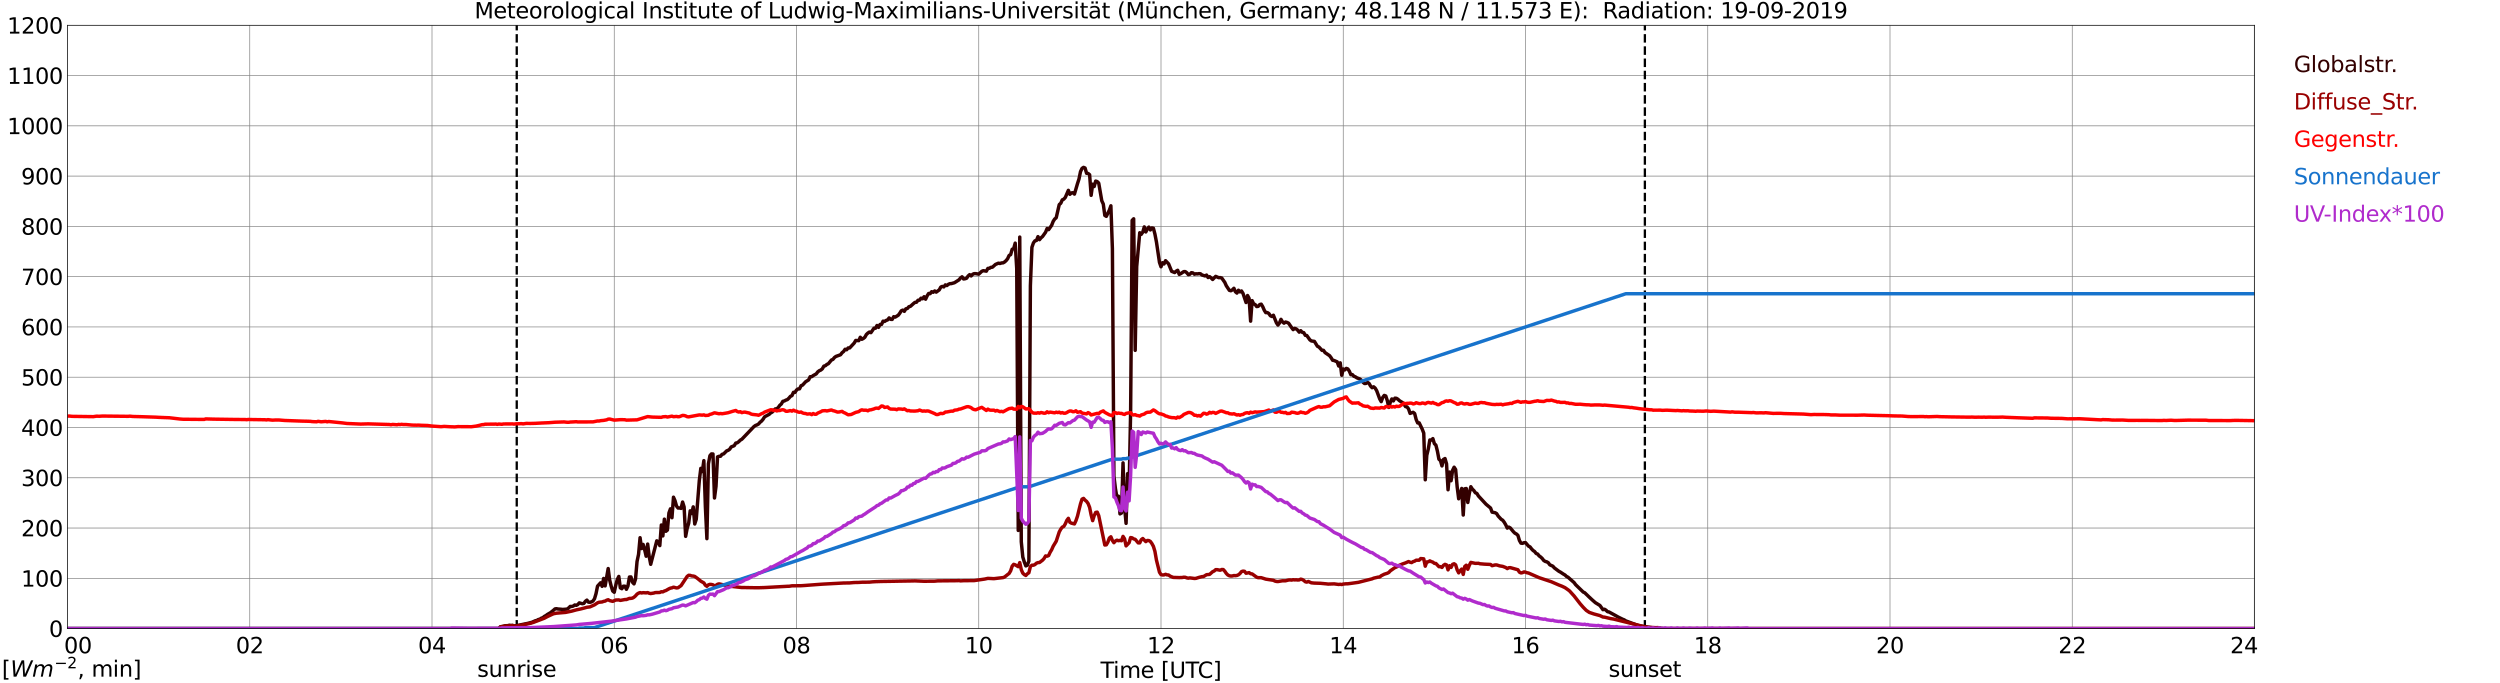 <?xml version="1.0" encoding="utf-8" standalone="no"?>
<!DOCTYPE svg PUBLIC "-//W3C//DTD SVG 1.1//EN"
  "http://www.w3.org/Graphics/SVG/1.1/DTD/svg11.dtd">
<svg xmlns:xlink="http://www.w3.org/1999/xlink" width="1085.4pt" height="296.64pt" viewBox="0 0 1085.4 296.64" xmlns="http://www.w3.org/2000/svg" version="1.1">
 <defs>
  <style type="text/css">*{stroke-linejoin: round; stroke-linecap: butt}</style>
 </defs>
 <g id="figure_1">
  <g id="patch_1">
   <path d="M 0 296.64 
L 1085.4 296.64 
L 1085.4 0 
L 0 0 
z
" style="fill: #ffffff"/>
  </g>
  <g id="axes_1">
   <g id="patch_2">
    <path d="M 29.306 272.909 
L 978.814 272.909 
L 978.814 10.976 
L 29.306 10.976 
z
" style="fill: #ffffff"/>
   </g>
   <g id="patch_3">
    <path d="M 978.814 272.909 
L 978.814 272.909 
L 978.814 10.976 
L 978.814 10.976 
z
" clip-path="url(#p32ec06aac9)" style="fill: #d3d3d3; opacity: 0.25; stroke: #d3d3d3; stroke-linejoin: miter"/>
   </g>
   <g id="matplotlib.axis_1">
    <g id="xtick_1">
     <g id="line2d_1">
      <path d="M 29.306 272.909 
L 29.306 10.976 
" clip-path="url(#p32ec06aac9)" style="fill: none; stroke: #808080; stroke-width: 0.3; stroke-linecap: square"/>
     </g>
     <g id="line2d_2"/>
     <g id="text_1">
      <!--    00 -->
      <g transform="translate(18.733 283.627) scale(0.095 -0.095)">
       <defs>
        <path id="DejaVuSans-20" transform="scale(0.016)"/>
        <path id="DejaVuSans-30" d="M 2034 4250 
Q 1547 4250 1301 3770 
Q 1056 3291 1056 2328 
Q 1056 1369 1301 889 
Q 1547 409 2034 409 
Q 2525 409 2770 889 
Q 3016 1369 3016 2328 
Q 3016 3291 2770 3770 
Q 2525 4250 2034 4250 
z
M 2034 4750 
Q 2819 4750 3233 4129 
Q 3647 3509 3647 2328 
Q 3647 1150 3233 529 
Q 2819 -91 2034 -91 
Q 1250 -91 836 529 
Q 422 1150 422 2328 
Q 422 3509 836 4129 
Q 1250 4750 2034 4750 
z
" transform="scale(0.016)"/>
       </defs>
       <use xlink:href="#DejaVuSans-20"/>
       <use xlink:href="#DejaVuSans-20" transform="translate(31.787 0)"/>
       <use xlink:href="#DejaVuSans-20" transform="translate(63.574 0)"/>
       <use xlink:href="#DejaVuSans-30" transform="translate(95.361 0)"/>
       <use xlink:href="#DejaVuSans-30" transform="translate(158.984 0)"/>
      </g>
     </g>
    </g>
    <g id="xtick_2">
     <g id="line2d_3">
      <path d="M 108.431 272.909 
L 108.431 10.976 
" clip-path="url(#p32ec06aac9)" style="fill: none; stroke: #808080; stroke-width: 0.3; stroke-linecap: square"/>
     </g>
     <g id="line2d_4"/>
     <g id="text_2">
      <!-- 02 -->
      <g transform="translate(102.387 283.627) scale(0.095 -0.095)">
       <defs>
        <path id="DejaVuSans-32" d="M 1228 531 
L 3431 531 
L 3431 0 
L 469 0 
L 469 531 
Q 828 903 1448 1529 
Q 2069 2156 2228 2338 
Q 2531 2678 2651 2914 
Q 2772 3150 2772 3378 
Q 2772 3750 2511 3984 
Q 2250 4219 1831 4219 
Q 1534 4219 1204 4116 
Q 875 4013 500 3803 
L 500 4441 
Q 881 4594 1212 4672 
Q 1544 4750 1819 4750 
Q 2544 4750 2975 4387 
Q 3406 4025 3406 3419 
Q 3406 3131 3298 2873 
Q 3191 2616 2906 2266 
Q 2828 2175 2409 1742 
Q 1991 1309 1228 531 
z
" transform="scale(0.016)"/>
       </defs>
       <use xlink:href="#DejaVuSans-30"/>
       <use xlink:href="#DejaVuSans-32" transform="translate(63.623 0)"/>
      </g>
     </g>
    </g>
    <g id="xtick_3">
     <g id="line2d_5">
      <path d="M 187.557 272.909 
L 187.557 10.976 
" clip-path="url(#p32ec06aac9)" style="fill: none; stroke: #808080; stroke-width: 0.3; stroke-linecap: square"/>
     </g>
     <g id="line2d_6"/>
     <g id="text_3">
      <!-- 04 -->
      <g transform="translate(181.513 283.627) scale(0.095 -0.095)">
       <defs>
        <path id="DejaVuSans-34" d="M 2419 4116 
L 825 1625 
L 2419 1625 
L 2419 4116 
z
M 2253 4666 
L 3047 4666 
L 3047 1625 
L 3713 1625 
L 3713 1100 
L 3047 1100 
L 3047 0 
L 2419 0 
L 2419 1100 
L 313 1100 
L 313 1709 
L 2253 4666 
z
" transform="scale(0.016)"/>
       </defs>
       <use xlink:href="#DejaVuSans-30"/>
       <use xlink:href="#DejaVuSans-34" transform="translate(63.623 0)"/>
      </g>
     </g>
    </g>
    <g id="xtick_4">
     <g id="line2d_7">
      <path d="M 266.683 272.909 
L 266.683 10.976 
" clip-path="url(#p32ec06aac9)" style="fill: none; stroke: #808080; stroke-width: 0.3; stroke-linecap: square"/>
     </g>
     <g id="line2d_8"/>
     <g id="text_4">
      <!-- 06 -->
      <g transform="translate(260.638 283.627) scale(0.095 -0.095)">
       <defs>
        <path id="DejaVuSans-36" d="M 2113 2584 
Q 1688 2584 1439 2293 
Q 1191 2003 1191 1497 
Q 1191 994 1439 701 
Q 1688 409 2113 409 
Q 2538 409 2786 701 
Q 3034 994 3034 1497 
Q 3034 2003 2786 2293 
Q 2538 2584 2113 2584 
z
M 3366 4563 
L 3366 3988 
Q 3128 4100 2886 4159 
Q 2644 4219 2406 4219 
Q 1781 4219 1451 3797 
Q 1122 3375 1075 2522 
Q 1259 2794 1537 2939 
Q 1816 3084 2150 3084 
Q 2853 3084 3261 2657 
Q 3669 2231 3669 1497 
Q 3669 778 3244 343 
Q 2819 -91 2113 -91 
Q 1303 -91 875 529 
Q 447 1150 447 2328 
Q 447 3434 972 4092 
Q 1497 4750 2381 4750 
Q 2619 4750 2861 4703 
Q 3103 4656 3366 4563 
z
" transform="scale(0.016)"/>
       </defs>
       <use xlink:href="#DejaVuSans-30"/>
       <use xlink:href="#DejaVuSans-36" transform="translate(63.623 0)"/>
      </g>
     </g>
    </g>
    <g id="xtick_5">
     <g id="line2d_9">
      <path d="M 345.808 272.909 
L 345.808 10.976 
" clip-path="url(#p32ec06aac9)" style="fill: none; stroke: #808080; stroke-width: 0.3; stroke-linecap: square"/>
     </g>
     <g id="line2d_10"/>
     <g id="text_5">
      <!-- 08 -->
      <g transform="translate(339.764 283.627) scale(0.095 -0.095)">
       <defs>
        <path id="DejaVuSans-38" d="M 2034 2216 
Q 1584 2216 1326 1975 
Q 1069 1734 1069 1313 
Q 1069 891 1326 650 
Q 1584 409 2034 409 
Q 2484 409 2743 651 
Q 3003 894 3003 1313 
Q 3003 1734 2745 1975 
Q 2488 2216 2034 2216 
z
M 1403 2484 
Q 997 2584 770 2862 
Q 544 3141 544 3541 
Q 544 4100 942 4425 
Q 1341 4750 2034 4750 
Q 2731 4750 3128 4425 
Q 3525 4100 3525 3541 
Q 3525 3141 3298 2862 
Q 3072 2584 2669 2484 
Q 3125 2378 3379 2068 
Q 3634 1759 3634 1313 
Q 3634 634 3220 271 
Q 2806 -91 2034 -91 
Q 1263 -91 848 271 
Q 434 634 434 1313 
Q 434 1759 690 2068 
Q 947 2378 1403 2484 
z
M 1172 3481 
Q 1172 3119 1398 2916 
Q 1625 2713 2034 2713 
Q 2441 2713 2670 2916 
Q 2900 3119 2900 3481 
Q 2900 3844 2670 4047 
Q 2441 4250 2034 4250 
Q 1625 4250 1398 4047 
Q 1172 3844 1172 3481 
z
" transform="scale(0.016)"/>
       </defs>
       <use xlink:href="#DejaVuSans-30"/>
       <use xlink:href="#DejaVuSans-38" transform="translate(63.623 0)"/>
      </g>
     </g>
    </g>
    <g id="xtick_6">
     <g id="line2d_11">
      <path d="M 424.934 272.909 
L 424.934 10.976 
" clip-path="url(#p32ec06aac9)" style="fill: none; stroke: #808080; stroke-width: 0.3; stroke-linecap: square"/>
     </g>
     <g id="line2d_12"/>
     <g id="text_6">
      <!-- 10 -->
      <g transform="translate(418.89 283.627) scale(0.095 -0.095)">
       <defs>
        <path id="DejaVuSans-31" d="M 794 531 
L 1825 531 
L 1825 4091 
L 703 3866 
L 703 4441 
L 1819 4666 
L 2450 4666 
L 2450 531 
L 3481 531 
L 3481 0 
L 794 0 
L 794 531 
z
" transform="scale(0.016)"/>
       </defs>
       <use xlink:href="#DejaVuSans-31"/>
       <use xlink:href="#DejaVuSans-30" transform="translate(63.623 0)"/>
      </g>
     </g>
    </g>
    <g id="xtick_7">
     <g id="line2d_13">
      <path d="M 504.06 272.909 
L 504.06 10.976 
" clip-path="url(#p32ec06aac9)" style="fill: none; stroke: #808080; stroke-width: 0.3; stroke-linecap: square"/>
     </g>
     <g id="line2d_14"/>
     <g id="text_7">
      <!-- 12 -->
      <g transform="translate(498.015 283.627) scale(0.095 -0.095)">
       <use xlink:href="#DejaVuSans-31"/>
       <use xlink:href="#DejaVuSans-32" transform="translate(63.623 0)"/>
      </g>
     </g>
    </g>
    <g id="xtick_8">
     <g id="line2d_15">
      <path d="M 583.185 272.909 
L 583.185 10.976 
" clip-path="url(#p32ec06aac9)" style="fill: none; stroke: #808080; stroke-width: 0.3; stroke-linecap: square"/>
     </g>
     <g id="line2d_16"/>
     <g id="text_8">
      <!-- 14 -->
      <g transform="translate(577.141 283.627) scale(0.095 -0.095)">
       <use xlink:href="#DejaVuSans-31"/>
       <use xlink:href="#DejaVuSans-34" transform="translate(63.623 0)"/>
      </g>
     </g>
    </g>
    <g id="xtick_9">
     <g id="line2d_17">
      <path d="M 662.311 272.909 
L 662.311 10.976 
" clip-path="url(#p32ec06aac9)" style="fill: none; stroke: #808080; stroke-width: 0.3; stroke-linecap: square"/>
     </g>
     <g id="line2d_18"/>
     <g id="text_9">
      <!-- 16 -->
      <g transform="translate(656.267 283.627) scale(0.095 -0.095)">
       <use xlink:href="#DejaVuSans-31"/>
       <use xlink:href="#DejaVuSans-36" transform="translate(63.623 0)"/>
      </g>
     </g>
    </g>
    <g id="xtick_10">
     <g id="line2d_19">
      <path d="M 741.437 272.909 
L 741.437 10.976 
" clip-path="url(#p32ec06aac9)" style="fill: none; stroke: #808080; stroke-width: 0.3; stroke-linecap: square"/>
     </g>
     <g id="line2d_20"/>
     <g id="text_10">
      <!-- 18 -->
      <g transform="translate(735.392 283.627) scale(0.095 -0.095)">
       <use xlink:href="#DejaVuSans-31"/>
       <use xlink:href="#DejaVuSans-38" transform="translate(63.623 0)"/>
      </g>
     </g>
    </g>
    <g id="xtick_11">
     <g id="line2d_21">
      <path d="M 820.562 272.909 
L 820.562 10.976 
" clip-path="url(#p32ec06aac9)" style="fill: none; stroke: #808080; stroke-width: 0.3; stroke-linecap: square"/>
     </g>
     <g id="line2d_22"/>
     <g id="text_11">
      <!-- 20 -->
      <g transform="translate(814.518 283.627) scale(0.095 -0.095)">
       <use xlink:href="#DejaVuSans-32"/>
       <use xlink:href="#DejaVuSans-30" transform="translate(63.623 0)"/>
      </g>
     </g>
    </g>
    <g id="xtick_12">
     <g id="line2d_23">
      <path d="M 899.688 272.909 
L 899.688 10.976 
" clip-path="url(#p32ec06aac9)" style="fill: none; stroke: #808080; stroke-width: 0.3; stroke-linecap: square"/>
     </g>
     <g id="line2d_24"/>
     <g id="text_12">
      <!-- 22 -->
      <g transform="translate(893.644 283.627) scale(0.095 -0.095)">
       <use xlink:href="#DejaVuSans-32"/>
       <use xlink:href="#DejaVuSans-32" transform="translate(63.623 0)"/>
      </g>
     </g>
    </g>
    <g id="xtick_13">
     <g id="line2d_25">
      <path d="M 978.814 272.909 
L 978.814 10.976 
" clip-path="url(#p32ec06aac9)" style="fill: none; stroke: #808080; stroke-width: 0.3; stroke-linecap: square"/>
     </g>
     <g id="line2d_26"/>
     <g id="text_13">
      <!-- 24    -->
      <g transform="translate(968.241 283.627) scale(0.095 -0.095)">
       <use xlink:href="#DejaVuSans-32"/>
       <use xlink:href="#DejaVuSans-34" transform="translate(63.623 0)"/>
       <use xlink:href="#DejaVuSans-20" transform="translate(127.246 0)"/>
       <use xlink:href="#DejaVuSans-20" transform="translate(159.033 0)"/>
       <use xlink:href="#DejaVuSans-20" transform="translate(190.82 0)"/>
      </g>
     </g>
    </g>
    <g id="text_14">
     <!-- Time [UTC] -->
     <g transform="translate(477.806 294.322) scale(0.095 -0.095)">
      <defs>
       <path id="DejaVuSans-54" d="M -19 4666 
L 3928 4666 
L 3928 4134 
L 2272 4134 
L 2272 0 
L 1638 0 
L 1638 4134 
L -19 4134 
L -19 4666 
z
" transform="scale(0.016)"/>
       <path id="DejaVuSans-69" d="M 603 3500 
L 1178 3500 
L 1178 0 
L 603 0 
L 603 3500 
z
M 603 4863 
L 1178 4863 
L 1178 4134 
L 603 4134 
L 603 4863 
z
" transform="scale(0.016)"/>
       <path id="DejaVuSans-6d" d="M 3328 2828 
Q 3544 3216 3844 3400 
Q 4144 3584 4550 3584 
Q 5097 3584 5394 3201 
Q 5691 2819 5691 2113 
L 5691 0 
L 5113 0 
L 5113 2094 
Q 5113 2597 4934 2840 
Q 4756 3084 4391 3084 
Q 3944 3084 3684 2787 
Q 3425 2491 3425 1978 
L 3425 0 
L 2847 0 
L 2847 2094 
Q 2847 2600 2669 2842 
Q 2491 3084 2119 3084 
Q 1678 3084 1418 2786 
Q 1159 2488 1159 1978 
L 1159 0 
L 581 0 
L 581 3500 
L 1159 3500 
L 1159 2956 
Q 1356 3278 1631 3431 
Q 1906 3584 2284 3584 
Q 2666 3584 2933 3390 
Q 3200 3197 3328 2828 
z
" transform="scale(0.016)"/>
       <path id="DejaVuSans-65" d="M 3597 1894 
L 3597 1613 
L 953 1613 
Q 991 1019 1311 708 
Q 1631 397 2203 397 
Q 2534 397 2845 478 
Q 3156 559 3463 722 
L 3463 178 
Q 3153 47 2828 -22 
Q 2503 -91 2169 -91 
Q 1331 -91 842 396 
Q 353 884 353 1716 
Q 353 2575 817 3079 
Q 1281 3584 2069 3584 
Q 2775 3584 3186 3129 
Q 3597 2675 3597 1894 
z
M 3022 2063 
Q 3016 2534 2758 2815 
Q 2500 3097 2075 3097 
Q 1594 3097 1305 2825 
Q 1016 2553 972 2059 
L 3022 2063 
z
" transform="scale(0.016)"/>
       <path id="DejaVuSans-5b" d="M 550 4863 
L 1875 4863 
L 1875 4416 
L 1125 4416 
L 1125 -397 
L 1875 -397 
L 1875 -844 
L 550 -844 
L 550 4863 
z
" transform="scale(0.016)"/>
       <path id="DejaVuSans-55" d="M 556 4666 
L 1191 4666 
L 1191 1831 
Q 1191 1081 1462 751 
Q 1734 422 2344 422 
Q 2950 422 3222 751 
Q 3494 1081 3494 1831 
L 3494 4666 
L 4128 4666 
L 4128 1753 
Q 4128 841 3676 375 
Q 3225 -91 2344 -91 
Q 1459 -91 1007 375 
Q 556 841 556 1753 
L 556 4666 
z
" transform="scale(0.016)"/>
       <path id="DejaVuSans-43" d="M 4122 4306 
L 4122 3641 
Q 3803 3938 3442 4084 
Q 3081 4231 2675 4231 
Q 1875 4231 1450 3742 
Q 1025 3253 1025 2328 
Q 1025 1406 1450 917 
Q 1875 428 2675 428 
Q 3081 428 3442 575 
Q 3803 722 4122 1019 
L 4122 359 
Q 3791 134 3420 21 
Q 3050 -91 2638 -91 
Q 1578 -91 968 557 
Q 359 1206 359 2328 
Q 359 3453 968 4101 
Q 1578 4750 2638 4750 
Q 3056 4750 3426 4639 
Q 3797 4528 4122 4306 
z
" transform="scale(0.016)"/>
       <path id="DejaVuSans-5d" d="M 1947 4863 
L 1947 -844 
L 622 -844 
L 622 -397 
L 1369 -397 
L 1369 4416 
L 622 4416 
L 622 4863 
L 1947 4863 
z
" transform="scale(0.016)"/>
      </defs>
      <use xlink:href="#DejaVuSans-54"/>
      <use xlink:href="#DejaVuSans-69" transform="translate(57.959 0)"/>
      <use xlink:href="#DejaVuSans-6d" transform="translate(85.742 0)"/>
      <use xlink:href="#DejaVuSans-65" transform="translate(183.154 0)"/>
      <use xlink:href="#DejaVuSans-20" transform="translate(244.678 0)"/>
      <use xlink:href="#DejaVuSans-5b" transform="translate(276.465 0)"/>
      <use xlink:href="#DejaVuSans-55" transform="translate(315.479 0)"/>
      <use xlink:href="#DejaVuSans-54" transform="translate(388.672 0)"/>
      <use xlink:href="#DejaVuSans-43" transform="translate(443.881 0)"/>
      <use xlink:href="#DejaVuSans-5d" transform="translate(513.705 0)"/>
     </g>
    </g>
   </g>
   <g id="matplotlib.axis_2">
    <g id="ytick_1">
     <g id="line2d_27">
      <path d="M 29.306 272.909 
L 978.814 272.909 
" clip-path="url(#p32ec06aac9)" style="fill: none; stroke: #808080; stroke-width: 0.3; stroke-linecap: square"/>
     </g>
     <g id="line2d_28"/>
     <g id="text_15">
      <!-- 0 -->
      <g transform="translate(21.261 276.518) scale(0.095 -0.095)">
       <use xlink:href="#DejaVuSans-30"/>
      </g>
     </g>
    </g>
    <g id="ytick_2">
     <g id="line2d_29">
      <path d="M 29.306 251.081 
L 978.814 251.081 
" clip-path="url(#p32ec06aac9)" style="fill: none; stroke: #808080; stroke-width: 0.3; stroke-linecap: square"/>
     </g>
     <g id="line2d_30"/>
     <g id="text_16">
      <!-- 100 -->
      <g transform="translate(9.173 254.69) scale(0.095 -0.095)">
       <use xlink:href="#DejaVuSans-31"/>
       <use xlink:href="#DejaVuSans-30" transform="translate(63.623 0)"/>
       <use xlink:href="#DejaVuSans-30" transform="translate(127.246 0)"/>
      </g>
     </g>
    </g>
    <g id="ytick_3">
     <g id="line2d_31">
      <path d="M 29.306 229.253 
L 978.814 229.253 
" clip-path="url(#p32ec06aac9)" style="fill: none; stroke: #808080; stroke-width: 0.3; stroke-linecap: square"/>
     </g>
     <g id="line2d_32"/>
     <g id="text_17">
      <!-- 200 -->
      <g transform="translate(9.173 232.863) scale(0.095 -0.095)">
       <use xlink:href="#DejaVuSans-32"/>
       <use xlink:href="#DejaVuSans-30" transform="translate(63.623 0)"/>
       <use xlink:href="#DejaVuSans-30" transform="translate(127.246 0)"/>
      </g>
     </g>
    </g>
    <g id="ytick_4">
     <g id="line2d_33">
      <path d="M 29.306 207.426 
L 978.814 207.426 
" clip-path="url(#p32ec06aac9)" style="fill: none; stroke: #808080; stroke-width: 0.3; stroke-linecap: square"/>
     </g>
     <g id="line2d_34"/>
     <g id="text_18">
      <!-- 300 -->
      <g transform="translate(9.173 211.035) scale(0.095 -0.095)">
       <defs>
        <path id="DejaVuSans-33" d="M 2597 2516 
Q 3050 2419 3304 2112 
Q 3559 1806 3559 1356 
Q 3559 666 3084 287 
Q 2609 -91 1734 -91 
Q 1441 -91 1130 -33 
Q 819 25 488 141 
L 488 750 
Q 750 597 1062 519 
Q 1375 441 1716 441 
Q 2309 441 2620 675 
Q 2931 909 2931 1356 
Q 2931 1769 2642 2001 
Q 2353 2234 1838 2234 
L 1294 2234 
L 1294 2753 
L 1863 2753 
Q 2328 2753 2575 2939 
Q 2822 3125 2822 3475 
Q 2822 3834 2567 4026 
Q 2313 4219 1838 4219 
Q 1578 4219 1281 4162 
Q 984 4106 628 3988 
L 628 4550 
Q 988 4650 1302 4700 
Q 1616 4750 1894 4750 
Q 2613 4750 3031 4423 
Q 3450 4097 3450 3541 
Q 3450 3153 3228 2886 
Q 3006 2619 2597 2516 
z
" transform="scale(0.016)"/>
       </defs>
       <use xlink:href="#DejaVuSans-33"/>
       <use xlink:href="#DejaVuSans-30" transform="translate(63.623 0)"/>
       <use xlink:href="#DejaVuSans-30" transform="translate(127.246 0)"/>
      </g>
     </g>
    </g>
    <g id="ytick_5">
     <g id="line2d_35">
      <path d="M 29.306 185.598 
L 978.814 185.598 
" clip-path="url(#p32ec06aac9)" style="fill: none; stroke: #808080; stroke-width: 0.3; stroke-linecap: square"/>
     </g>
     <g id="line2d_36"/>
     <g id="text_19">
      <!-- 400 -->
      <g transform="translate(9.173 189.207) scale(0.095 -0.095)">
       <use xlink:href="#DejaVuSans-34"/>
       <use xlink:href="#DejaVuSans-30" transform="translate(63.623 0)"/>
       <use xlink:href="#DejaVuSans-30" transform="translate(127.246 0)"/>
      </g>
     </g>
    </g>
    <g id="ytick_6">
     <g id="line2d_37">
      <path d="M 29.306 163.77 
L 978.814 163.77 
" clip-path="url(#p32ec06aac9)" style="fill: none; stroke: #808080; stroke-width: 0.3; stroke-linecap: square"/>
     </g>
     <g id="line2d_38"/>
     <g id="text_20">
      <!-- 500 -->
      <g transform="translate(9.173 167.379) scale(0.095 -0.095)">
       <defs>
        <path id="DejaVuSans-35" d="M 691 4666 
L 3169 4666 
L 3169 4134 
L 1269 4134 
L 1269 2991 
Q 1406 3038 1543 3061 
Q 1681 3084 1819 3084 
Q 2600 3084 3056 2656 
Q 3513 2228 3513 1497 
Q 3513 744 3044 326 
Q 2575 -91 1722 -91 
Q 1428 -91 1123 -41 
Q 819 9 494 109 
L 494 744 
Q 775 591 1075 516 
Q 1375 441 1709 441 
Q 2250 441 2565 725 
Q 2881 1009 2881 1497 
Q 2881 1984 2565 2268 
Q 2250 2553 1709 2553 
Q 1456 2553 1204 2497 
Q 953 2441 691 2322 
L 691 4666 
z
" transform="scale(0.016)"/>
       </defs>
       <use xlink:href="#DejaVuSans-35"/>
       <use xlink:href="#DejaVuSans-30" transform="translate(63.623 0)"/>
       <use xlink:href="#DejaVuSans-30" transform="translate(127.246 0)"/>
      </g>
     </g>
    </g>
    <g id="ytick_7">
     <g id="line2d_39">
      <path d="M 29.306 141.942 
L 978.814 141.942 
" clip-path="url(#p32ec06aac9)" style="fill: none; stroke: #808080; stroke-width: 0.3; stroke-linecap: square"/>
     </g>
     <g id="line2d_40"/>
     <g id="text_21">
      <!-- 600 -->
      <g transform="translate(9.173 145.551) scale(0.095 -0.095)">
       <use xlink:href="#DejaVuSans-36"/>
       <use xlink:href="#DejaVuSans-30" transform="translate(63.623 0)"/>
       <use xlink:href="#DejaVuSans-30" transform="translate(127.246 0)"/>
      </g>
     </g>
    </g>
    <g id="ytick_8">
     <g id="line2d_41">
      <path d="M 29.306 120.114 
L 978.814 120.114 
" clip-path="url(#p32ec06aac9)" style="fill: none; stroke: #808080; stroke-width: 0.3; stroke-linecap: square"/>
     </g>
     <g id="line2d_42"/>
     <g id="text_22">
      <!-- 700 -->
      <g transform="translate(9.173 123.724) scale(0.095 -0.095)">
       <defs>
        <path id="DejaVuSans-37" d="M 525 4666 
L 3525 4666 
L 3525 4397 
L 1831 0 
L 1172 0 
L 2766 4134 
L 525 4134 
L 525 4666 
z
" transform="scale(0.016)"/>
       </defs>
       <use xlink:href="#DejaVuSans-37"/>
       <use xlink:href="#DejaVuSans-30" transform="translate(63.623 0)"/>
       <use xlink:href="#DejaVuSans-30" transform="translate(127.246 0)"/>
      </g>
     </g>
    </g>
    <g id="ytick_9">
     <g id="line2d_43">
      <path d="M 29.306 98.287 
L 978.814 98.287 
" clip-path="url(#p32ec06aac9)" style="fill: none; stroke: #808080; stroke-width: 0.3; stroke-linecap: square"/>
     </g>
     <g id="line2d_44"/>
     <g id="text_23">
      <!-- 800 -->
      <g transform="translate(9.173 101.896) scale(0.095 -0.095)">
       <use xlink:href="#DejaVuSans-38"/>
       <use xlink:href="#DejaVuSans-30" transform="translate(63.623 0)"/>
       <use xlink:href="#DejaVuSans-30" transform="translate(127.246 0)"/>
      </g>
     </g>
    </g>
    <g id="ytick_10">
     <g id="line2d_45">
      <path d="M 29.306 76.459 
L 978.814 76.459 
" clip-path="url(#p32ec06aac9)" style="fill: none; stroke: #808080; stroke-width: 0.3; stroke-linecap: square"/>
     </g>
     <g id="line2d_46"/>
     <g id="text_24">
      <!-- 900 -->
      <g transform="translate(9.173 80.068) scale(0.095 -0.095)">
       <defs>
        <path id="DejaVuSans-39" d="M 703 97 
L 703 672 
Q 941 559 1184 500 
Q 1428 441 1663 441 
Q 2288 441 2617 861 
Q 2947 1281 2994 2138 
Q 2813 1869 2534 1725 
Q 2256 1581 1919 1581 
Q 1219 1581 811 2004 
Q 403 2428 403 3163 
Q 403 3881 828 4315 
Q 1253 4750 1959 4750 
Q 2769 4750 3195 4129 
Q 3622 3509 3622 2328 
Q 3622 1225 3098 567 
Q 2575 -91 1691 -91 
Q 1453 -91 1209 -44 
Q 966 3 703 97 
z
M 1959 2075 
Q 2384 2075 2632 2365 
Q 2881 2656 2881 3163 
Q 2881 3666 2632 3958 
Q 2384 4250 1959 4250 
Q 1534 4250 1286 3958 
Q 1038 3666 1038 3163 
Q 1038 2656 1286 2365 
Q 1534 2075 1959 2075 
z
" transform="scale(0.016)"/>
       </defs>
       <use xlink:href="#DejaVuSans-39"/>
       <use xlink:href="#DejaVuSans-30" transform="translate(63.623 0)"/>
       <use xlink:href="#DejaVuSans-30" transform="translate(127.246 0)"/>
      </g>
     </g>
    </g>
    <g id="ytick_11">
     <g id="line2d_47">
      <path d="M 29.306 54.631 
L 978.814 54.631 
" clip-path="url(#p32ec06aac9)" style="fill: none; stroke: #808080; stroke-width: 0.3; stroke-linecap: square"/>
     </g>
     <g id="line2d_48"/>
     <g id="text_25">
      <!-- 1000 -->
      <g transform="translate(3.128 58.24) scale(0.095 -0.095)">
       <use xlink:href="#DejaVuSans-31"/>
       <use xlink:href="#DejaVuSans-30" transform="translate(63.623 0)"/>
       <use xlink:href="#DejaVuSans-30" transform="translate(127.246 0)"/>
       <use xlink:href="#DejaVuSans-30" transform="translate(190.869 0)"/>
      </g>
     </g>
    </g>
    <g id="ytick_12">
     <g id="line2d_49">
      <path d="M 29.306 32.803 
L 978.814 32.803 
" clip-path="url(#p32ec06aac9)" style="fill: none; stroke: #808080; stroke-width: 0.3; stroke-linecap: square"/>
     </g>
     <g id="line2d_50"/>
     <g id="text_26">
      <!-- 1100 -->
      <g transform="translate(3.128 36.413) scale(0.095 -0.095)">
       <use xlink:href="#DejaVuSans-31"/>
       <use xlink:href="#DejaVuSans-31" transform="translate(63.623 0)"/>
       <use xlink:href="#DejaVuSans-30" transform="translate(127.246 0)"/>
       <use xlink:href="#DejaVuSans-30" transform="translate(190.869 0)"/>
      </g>
     </g>
    </g>
    <g id="ytick_13">
     <g id="line2d_51">
      <path d="M 29.306 10.976 
L 978.814 10.976 
" clip-path="url(#p32ec06aac9)" style="fill: none; stroke: #808080; stroke-width: 0.3; stroke-linecap: square"/>
     </g>
     <g id="line2d_52"/>
     <g id="text_27">
      <!-- 1200 -->
      <g transform="translate(3.128 14.585) scale(0.095 -0.095)">
       <use xlink:href="#DejaVuSans-31"/>
       <use xlink:href="#DejaVuSans-32" transform="translate(63.623 0)"/>
       <use xlink:href="#DejaVuSans-30" transform="translate(127.246 0)"/>
       <use xlink:href="#DejaVuSans-30" transform="translate(190.869 0)"/>
      </g>
     </g>
    </g>
   </g>
   <g id="line2d_53">
    <path d="M 224.351 272.909 
L 224.351 10.976 
" clip-path="url(#p32ec06aac9)" style="fill: none; stroke-dasharray: 3.7,1.6; stroke-dashoffset: 0; stroke: #000000"/>
   </g>
   <g id="line2d_54">
    <path d="M 714.138 272.909 
L 714.138 10.976 
" clip-path="url(#p32ec06aac9)" style="fill: none; stroke-dasharray: 3.7,1.6; stroke-dashoffset: 0; stroke: #000000"/>
   </g>
   <g id="line2d_55">
    <path d="M 29.306 272.909 
L 216.57 272.909 
L 217.229 272.125 
L 218.548 271.905 
L 219.207 271.686 
L 220.526 271.623 
L 221.186 271.435 
L 221.845 271.56 
L 222.504 271.466 
L 223.164 271.78 
L 224.482 271.593 
L 229.098 270.652 
L 230.417 270.307 
L 231.076 270.117 
L 232.395 269.521 
L 233.054 269.366 
L 233.714 268.989 
L 234.373 268.831 
L 235.033 268.393 
L 235.692 268.174 
L 236.351 267.609 
L 237.011 267.264 
L 237.67 266.762 
L 238.989 266.009 
L 240.308 264.944 
L 240.967 264.348 
L 241.626 264.285 
L 242.286 264.409 
L 243.604 264.505 
L 244.264 264.599 
L 246.242 264.442 
L 246.901 263.94 
L 247.561 263.281 
L 248.22 263.313 
L 248.88 263.123 
L 249.539 262.654 
L 250.198 262.811 
L 250.858 262.466 
L 251.517 261.744 
L 252.836 262.122 
L 253.495 261.964 
L 254.155 261.054 
L 254.814 260.552 
L 255.473 261.43 
L 256.133 261.493 
L 256.792 261.305 
L 257.451 260.93 
L 258.111 259.956 
L 258.77 257.73 
L 259.43 254.469 
L 260.748 253.026 
L 261.408 254.563 
L 262.067 251.144 
L 262.726 254.375 
L 264.045 246.846 
L 264.705 251.865 
L 265.364 254.532 
L 266.023 256.601 
L 266.683 257.134 
L 267.342 254.091 
L 268.002 251.583 
L 268.661 250.267 
L 269.32 255.222 
L 269.98 255.597 
L 270.639 254.499 
L 271.298 254.499 
L 271.958 255.848 
L 272.617 254.436 
L 273.277 250.516 
L 273.936 250.485 
L 274.595 252.775 
L 275.255 253.495 
L 275.914 251.426 
L 276.573 243.806 
L 277.233 240.669 
L 277.892 233.455 
L 278.552 238.161 
L 279.211 236.373 
L 279.87 238.6 
L 280.53 241.486 
L 281.189 236.216 
L 281.849 241.579 
L 282.508 244.998 
L 285.145 234.804 
L 285.805 235.276 
L 286.464 236.873 
L 287.124 227.937 
L 287.783 232.672 
L 288.442 225.396 
L 289.102 230.666 
L 289.761 230.131 
L 290.42 222.731 
L 291.08 220.911 
L 291.739 224.768 
L 292.399 215.862 
L 293.058 217.368 
L 293.717 219.719 
L 294.377 220.566 
L 295.036 220.535 
L 295.696 220.723 
L 296.355 217.964 
L 297.014 220.097 
L 297.674 232.859 
L 298.333 229.38 
L 298.992 227.184 
L 299.652 221.79 
L 300.311 222.949 
L 300.971 220.064 
L 301.63 227.496 
L 302.289 225.427 
L 303.608 208.648 
L 304.267 203.348 
L 304.927 204.728 
L 305.586 199.993 
L 306.246 219.939 
L 306.905 233.863 
L 307.564 201.403 
L 308.224 197.83 
L 308.883 197.077 
L 309.543 197.108 
L 310.202 216.207 
L 310.861 211.128 
L 311.521 198.363 
L 312.18 198.112 
L 312.839 198.079 
L 313.499 197.234 
L 314.158 197.077 
L 315.477 195.759 
L 316.136 195.508 
L 316.796 195.038 
L 317.455 194.034 
L 318.774 193.502 
L 319.433 192.373 
L 320.093 192.246 
L 320.752 191.744 
L 321.411 191.085 
L 322.071 190.71 
L 327.346 185.19 
L 328.005 184.72 
L 328.665 184.469 
L 329.324 184.092 
L 329.983 183.341 
L 330.643 182.806 
L 331.302 182.022 
L 331.961 180.957 
L 333.94 179.89 
L 334.599 179.263 
L 335.258 178.918 
L 336.577 177.539 
L 337.236 177.476 
L 337.896 176.91 
L 338.555 175.97 
L 339.215 175.406 
L 339.874 174.245 
L 340.533 174.088 
L 341.193 173.713 
L 341.852 173.492 
L 342.512 172.866 
L 343.171 172.082 
L 343.83 171.768 
L 344.49 170.325 
L 345.149 170.355 
L 345.808 169.354 
L 346.468 168.852 
L 347.127 168.819 
L 347.787 167.472 
L 348.446 167.188 
L 349.765 165.745 
L 351.083 164.931 
L 351.743 163.552 
L 352.402 163.552 
L 353.062 163.05 
L 354.38 162.327 
L 355.04 161.45 
L 355.699 160.948 
L 356.359 160.666 
L 357.018 160.131 
L 357.677 158.972 
L 358.337 158.785 
L 358.996 158.219 
L 359.655 157.905 
L 360.974 156.307 
L 361.634 156.023 
L 362.293 155.209 
L 362.952 154.738 
L 364.93 154.017 
L 365.59 153.138 
L 366.249 152.605 
L 366.909 151.634 
L 367.568 151.852 
L 368.227 151.068 
L 368.887 151.068 
L 370.865 148.936 
L 371.524 147.807 
L 372.843 147.901 
L 373.502 146.428 
L 374.162 147.305 
L 374.821 146.96 
L 375.481 146.428 
L 376.14 145.236 
L 376.799 144.607 
L 377.459 144.169 
L 378.118 144.42 
L 379.437 142.508 
L 380.096 142.508 
L 380.756 141.316 
L 381.415 142.13 
L 382.074 140.877 
L 382.734 140.844 
L 383.393 139.434 
L 384.053 139.559 
L 384.712 139.12 
L 385.371 138.899 
L 386.031 138.022 
L 386.69 138.648 
L 387.349 138.681 
L 388.009 137.489 
L 388.668 137.677 
L 389.987 136.863 
L 390.646 135.983 
L 391.306 134.918 
L 391.965 134.634 
L 392.624 135.169 
L 393.284 134.071 
L 393.943 133.945 
L 394.603 133.161 
L 395.262 133.004 
L 396.581 131.812 
L 397.24 131.279 
L 397.899 131.216 
L 398.559 130.369 
L 399.218 130.308 
L 399.878 129.461 
L 400.537 129.712 
L 401.196 128.832 
L 401.856 129.9 
L 402.515 128.457 
L 403.175 127.422 
L 403.834 127.486 
L 404.493 126.639 
L 405.153 126.89 
L 405.812 126.324 
L 406.471 126.827 
L 407.79 125.853 
L 408.45 124.631 
L 409.109 124.349 
L 409.768 124.567 
L 410.428 123.69 
L 411.087 123.971 
L 411.746 123.439 
L 412.406 123.157 
L 413.065 123.125 
L 414.384 122.749 
L 416.362 121.494 
L 417.022 120.68 
L 417.681 120.178 
L 418.34 121.119 
L 419 121.025 
L 419.659 120.804 
L 420.318 119.833 
L 420.978 119.237 
L 421.637 119.8 
L 422.297 119.08 
L 422.956 118.798 
L 423.615 118.798 
L 424.934 119.017 
L 426.253 117.794 
L 426.912 117.513 
L 428.231 117.731 
L 428.89 116.539 
L 429.55 116.476 
L 430.209 116.07 
L 430.869 116.006 
L 432.187 114.815 
L 433.506 114.249 
L 434.165 114.407 
L 434.825 114.156 
L 435.484 114.125 
L 436.144 113.747 
L 436.803 113.151 
L 437.462 112.337 
L 438.122 110.894 
L 438.781 110.55 
L 439.44 108.229 
L 440.1 107.946 
L 440.759 105.562 
L 441.419 116.602 
L 442.078 230.288 
L 442.737 102.929 
L 443.397 235.212 
L 444.056 241.83 
L 444.716 243.994 
L 445.375 245.687 
L 446.034 245.373 
L 446.694 243.585 
L 447.353 124.035 
L 448.012 107.382 
L 448.672 105.468 
L 449.331 104.56 
L 449.991 104.403 
L 450.65 102.74 
L 451.309 104.058 
L 451.969 103.242 
L 452.628 102.678 
L 453.947 100.827 
L 454.606 99.197 
L 455.266 99.699 
L 456.584 97.817 
L 457.244 96.124 
L 457.903 95.089 
L 458.563 94.554 
L 459.881 88.816 
L 460.541 88.25 
L 461.2 86.777 
L 461.859 86.463 
L 462.519 85.712 
L 463.838 82.638 
L 464.497 84.363 
L 465.156 83.767 
L 465.816 83.673 
L 466.475 84.269 
L 467.794 79.753 
L 468.453 77.714 
L 469.113 74.514 
L 469.772 73.104 
L 470.431 72.665 
L 471.091 72.947 
L 471.75 75.237 
L 472.409 75.3 
L 473.069 75.863 
L 473.728 84.802 
L 474.388 79.971 
L 475.047 80.975 
L 475.706 78.624 
L 476.366 78.843 
L 477.025 79.502 
L 478.344 87.155 
L 479.003 88.595 
L 479.663 93.52 
L 480.322 93.928 
L 481.641 91.23 
L 482.3 89.348 
L 482.96 108.042 
L 483.619 206.705 
L 484.278 212.162 
L 484.938 216.019 
L 485.597 215.423 
L 486.256 223.107 
L 486.916 222.731 
L 487.575 200.965 
L 488.235 220.097 
L 488.894 227.215 
L 489.553 205.638 
L 490.213 211.66 
L 490.872 178.698 
L 491.532 95.685 
L 492.191 94.993 
L 492.85 152.103 
L 493.51 115.755 
L 494.828 101.046 
L 495.488 101.738 
L 496.147 100.764 
L 496.807 98.507 
L 497.466 100.701 
L 498.125 99.415 
L 498.785 98.601 
L 499.444 99.823 
L 500.103 98.946 
L 500.763 99.103 
L 501.422 101.642 
L 502.082 105.062 
L 503.4 113.937 
L 504.06 115.819 
L 504.719 114.062 
L 505.379 114.594 
L 506.038 113.184 
L 507.357 114.564 
L 508.675 117.794 
L 509.994 118.327 
L 510.654 117.731 
L 511.313 117.355 
L 511.972 119.11 
L 512.632 118.798 
L 513.95 117.919 
L 514.61 117.919 
L 515.269 118.421 
L 515.929 119.237 
L 516.588 119.08 
L 517.247 118.39 
L 517.907 118.484 
L 518.566 119.049 
L 519.226 118.859 
L 519.885 118.923 
L 520.544 118.798 
L 521.204 118.859 
L 521.863 119.394 
L 523.182 119.8 
L 523.841 119.425 
L 524.501 120.492 
L 525.16 120.114 
L 525.819 120.647 
L 526.479 121.337 
L 527.797 119.99 
L 529.116 120.553 
L 529.776 120.523 
L 530.435 120.71 
L 531.754 122.592 
L 532.413 124.065 
L 533.732 126.043 
L 534.391 126.231 
L 535.051 125.853 
L 535.71 125.163 
L 536.369 126.669 
L 537.029 127.235 
L 537.688 126.01 
L 538.348 126.733 
L 539.007 126.324 
L 539.666 127.39 
L 540.985 131.343 
L 541.644 128.3 
L 542.304 129.555 
L 542.963 139.434 
L 543.623 130.526 
L 544.282 131.939 
L 544.941 132.22 
L 545.601 133.098 
L 546.26 133.004 
L 546.919 132.22 
L 547.579 132.063 
L 548.238 133.161 
L 548.898 134.698 
L 549.557 135.732 
L 550.216 135.702 
L 550.876 136.11 
L 551.535 137.081 
L 552.195 137.396 
L 552.854 136.863 
L 554.173 140.155 
L 554.832 141.128 
L 555.491 140.248 
L 556.151 138.648 
L 556.81 139.746 
L 557.47 140.312 
L 558.129 139.81 
L 558.788 139.997 
L 559.448 140.312 
L 560.766 142.224 
L 561.426 143.103 
L 562.085 142.569 
L 562.745 142.789 
L 563.404 143.354 
L 564.063 144.201 
L 564.723 143.573 
L 565.382 144.295 
L 566.042 144.42 
L 566.701 145.581 
L 567.36 145.675 
L 568.679 147.526 
L 569.338 148.026 
L 570.657 148.216 
L 571.976 150.348 
L 572.635 150.66 
L 573.954 152.103 
L 574.613 152.103 
L 575.273 153.077 
L 577.251 154.423 
L 577.91 155.303 
L 578.57 156.401 
L 579.229 156.525 
L 580.548 157.091 
L 581.207 158.909 
L 581.867 157.529 
L 582.526 162.923 
L 583.185 160.195 
L 583.845 160.603 
L 584.504 159.944 
L 585.164 160.164 
L 585.823 161.135 
L 586.482 162.672 
L 587.142 162.642 
L 587.801 163.362 
L 588.46 163.613 
L 589.12 164.052 
L 590.439 164.554 
L 591.098 165.088 
L 591.757 165.966 
L 592.417 166.498 
L 593.076 166.468 
L 593.736 166.029 
L 594.395 166.468 
L 595.054 167.627 
L 595.714 168.317 
L 596.373 167.941 
L 597.032 168.507 
L 597.692 169.605 
L 599.011 173.178 
L 599.67 174.37 
L 600.329 172.551 
L 600.989 171.674 
L 601.648 171.925 
L 602.307 173.931 
L 602.967 176.88 
L 603.626 174.621 
L 604.286 173.211 
L 604.945 174.057 
L 605.604 172.866 
L 606.264 172.929 
L 606.923 173.335 
L 607.582 173.964 
L 608.901 174.778 
L 609.561 175.531 
L 610.22 176.535 
L 610.879 176.659 
L 611.539 177.539 
L 612.198 179.482 
L 613.517 179.012 
L 614.176 179.514 
L 614.836 182.116 
L 615.495 183.622 
L 616.154 183.592 
L 617.473 186.32 
L 618.133 188.045 
L 618.792 208.303 
L 619.451 197.673 
L 620.111 194.912 
L 620.77 191.024 
L 621.429 191.085 
L 622.089 190.428 
L 622.748 192.622 
L 623.408 193.251 
L 624.067 195.885 
L 624.726 199.397 
L 625.386 199.963 
L 626.045 202.283 
L 626.705 199.461 
L 627.364 199.083 
L 628.023 201.342 
L 628.683 212.631 
L 629.342 204.948 
L 630.001 208.711 
L 630.661 204.195 
L 631.32 202.846 
L 631.98 203.85 
L 632.639 211.346 
L 633.298 216.552 
L 633.958 214.546 
L 634.617 212.068 
L 635.276 223.609 
L 635.936 212.223 
L 636.595 212.099 
L 637.255 218.152 
L 637.914 214.231 
L 638.573 211.315 
L 639.233 212.35 
L 639.892 212.976 
L 640.552 213.95 
L 641.211 214.231 
L 641.87 215.329 
L 645.167 218.905 
L 647.145 220.566 
L 647.805 222.354 
L 649.123 222.605 
L 649.783 222.982 
L 650.442 224.047 
L 651.761 225.46 
L 652.42 225.866 
L 653.08 226.745 
L 653.739 227.874 
L 654.399 229.284 
L 655.058 228.845 
L 655.717 229.223 
L 657.036 230.821 
L 657.695 231.48 
L 658.355 231.825 
L 659.014 232.42 
L 659.674 234.647 
L 660.333 235.808 
L 660.992 235.902 
L 661.652 235.62 
L 662.311 235.588 
L 663.63 237.124 
L 664.289 237.439 
L 664.949 238.316 
L 665.608 239.006 
L 666.267 239.447 
L 666.927 240.294 
L 667.586 240.545 
L 668.246 241.359 
L 668.905 241.83 
L 669.564 242.457 
L 670.224 243.334 
L 670.883 243.743 
L 671.542 243.93 
L 672.202 244.308 
L 672.861 245.216 
L 674.18 245.812 
L 674.839 246.565 
L 676.817 248.038 
L 677.477 248.383 
L 678.796 249.263 
L 679.455 249.638 
L 680.114 250.267 
L 680.774 250.612 
L 683.411 252.932 
L 684.071 253.84 
L 687.368 257.04 
L 688.027 257.354 
L 690.005 259.266 
L 691.324 260.489 
L 692.643 261.65 
L 694.621 262.872 
L 695.939 264.693 
L 696.599 264.505 
L 697.258 264.911 
L 697.918 265.57 
L 698.577 265.695 
L 701.215 267.138 
L 702.533 267.891 
L 704.511 268.864 
L 705.171 269.115 
L 705.83 269.554 
L 711.105 271.529 
L 712.424 271.811 
L 715.721 272.343 
L 719.018 272.721 
L 719.677 272.627 
L 722.315 272.909 
L 978.154 272.909 
L 978.154 272.909 
" clip-path="url(#p32ec06aac9)" style="fill: none; stroke: #330000; stroke-width: 1.5; stroke-linecap: square"/>
   </g>
   <g id="line2d_56">
    <path d="M 29.306 272.909 
L 216.57 272.909 
L 217.229 272.175 
L 219.207 271.839 
L 222.504 271.63 
L 223.823 271.839 
L 226.461 271.42 
L 230.417 270.58 
L 231.736 270.161 
L 236.351 268.397 
L 237.67 267.683 
L 239.648 266.76 
L 240.308 266.465 
L 241.626 266.214 
L 245.583 265.878 
L 248.22 265.332 
L 250.198 264.787 
L 252.176 264.368 
L 253.495 264.031 
L 254.814 263.654 
L 256.133 263.486 
L 258.111 262.604 
L 259.43 261.722 
L 260.089 261.471 
L 261.408 261.344 
L 262.067 261.093 
L 262.726 260.967 
L 263.386 260.589 
L 264.045 260.38 
L 264.705 260.757 
L 266.023 261.093 
L 267.342 260.506 
L 268.661 260.463 
L 269.32 260.674 
L 271.298 260.297 
L 271.958 260.297 
L 273.277 259.792 
L 273.936 259.792 
L 274.595 259.666 
L 275.255 259.288 
L 275.914 258.701 
L 276.573 257.946 
L 277.233 257.525 
L 277.892 257.274 
L 278.552 257.442 
L 279.211 257.315 
L 280.53 257.4 
L 281.189 257.274 
L 281.849 257.568 
L 282.508 257.693 
L 283.827 257.483 
L 284.486 257.274 
L 286.464 257.232 
L 287.124 256.896 
L 287.783 256.979 
L 288.442 256.601 
L 289.102 256.392 
L 290.42 255.636 
L 291.08 255.342 
L 291.739 255.217 
L 292.399 254.923 
L 293.717 255.259 
L 294.377 255.174 
L 295.696 254.25 
L 298.333 250.262 
L 298.992 249.76 
L 299.652 249.802 
L 300.311 250.053 
L 300.971 250.094 
L 301.63 250.262 
L 302.949 251.229 
L 304.267 252.321 
L 305.586 253.076 
L 306.246 254.082 
L 306.905 254.545 
L 307.564 253.914 
L 308.224 253.705 
L 308.883 253.748 
L 309.543 253.914 
L 310.202 254.336 
L 310.861 254.126 
L 311.521 253.663 
L 312.18 253.495 
L 314.818 254.082 
L 316.136 254.294 
L 316.796 254.504 
L 322.071 255.091 
L 323.39 255.091 
L 328.005 255.174 
L 329.324 255.174 
L 331.961 255.091 
L 341.852 254.545 
L 342.512 254.545 
L 343.83 254.336 
L 347.787 254.294 
L 349.105 254.209 
L 356.359 253.663 
L 357.677 253.58 
L 366.249 253.118 
L 368.887 253.076 
L 370.865 252.908 
L 372.843 252.867 
L 374.162 252.781 
L 377.459 252.74 
L 378.777 252.613 
L 380.096 252.53 
L 382.734 252.445 
L 388.009 252.362 
L 389.987 252.321 
L 395.262 252.236 
L 397.24 252.194 
L 401.196 252.362 
L 405.812 252.321 
L 407.131 252.194 
L 415.703 252.111 
L 416.362 252.068 
L 417.022 252.194 
L 418.34 252.111 
L 422.956 252.068 
L 427.572 251.398 
L 428.89 251.103 
L 431.528 251.229 
L 435.484 250.767 
L 436.144 250.516 
L 437.462 249.466 
L 438.122 248.962 
L 438.781 247.829 
L 439.44 245.814 
L 440.1 245.017 
L 440.759 245.227 
L 442.078 246.024 
L 442.737 244.26 
L 443.397 247.324 
L 444.056 248.837 
L 444.716 249.466 
L 445.375 249.843 
L 446.034 249.13 
L 446.694 248.669 
L 447.353 245.982 
L 448.012 245.395 
L 448.672 245.395 
L 449.331 245.1 
L 449.991 244.513 
L 450.65 244.26 
L 451.309 244.218 
L 452.628 243.212 
L 453.287 242.498 
L 453.947 241.363 
L 454.606 241.49 
L 455.266 241.197 
L 455.925 239.77 
L 456.584 238.679 
L 457.244 237.166 
L 458.563 234.983 
L 459.881 230.954 
L 460.541 229.738 
L 461.2 228.856 
L 461.859 228.561 
L 462.519 227.428 
L 463.178 225.918 
L 463.838 225.036 
L 464.497 226.756 
L 465.156 227.134 
L 466.475 227.47 
L 467.134 226.042 
L 467.794 224.113 
L 469.113 218.739 
L 469.772 216.724 
L 470.431 216.388 
L 471.091 217.143 
L 471.75 217.689 
L 472.409 218.612 
L 473.069 220.293 
L 473.728 223.567 
L 474.388 226.042 
L 475.047 223.901 
L 475.706 222.476 
L 476.366 222.349 
L 477.025 223.86 
L 479.003 233.431 
L 479.663 236.62 
L 480.322 236.537 
L 480.981 235.404 
L 481.641 233.599 
L 482.3 233.053 
L 482.96 234.649 
L 483.619 235.614 
L 484.278 234.859 
L 484.938 234.523 
L 485.597 234.774 
L 486.256 234.605 
L 486.916 234.774 
L 487.575 232.885 
L 488.235 233.935 
L 488.894 236.998 
L 490.213 235.614 
L 490.872 233.39 
L 491.532 233.514 
L 492.191 233.977 
L 492.85 234.145 
L 494.169 235.697 
L 494.828 235.697 
L 495.488 234.313 
L 496.147 233.809 
L 497.466 235.151 
L 498.125 234.649 
L 498.785 234.691 
L 499.444 235.068 
L 500.103 235.992 
L 500.763 237.209 
L 501.422 239.392 
L 502.082 243.168 
L 503.4 248.457 
L 504.06 249.466 
L 504.719 249.634 
L 505.379 249.592 
L 506.038 249.339 
L 506.697 249.592 
L 507.357 249.634 
L 508.016 250.138 
L 509.335 250.684 
L 511.972 250.767 
L 513.291 250.725 
L 513.95 250.599 
L 514.61 250.64 
L 515.269 250.893 
L 515.929 251.02 
L 516.588 250.893 
L 518.566 251.144 
L 519.226 251.103 
L 520.544 250.684 
L 521.863 250.348 
L 522.522 250.306 
L 523.841 249.507 
L 525.16 249.383 
L 526.479 248.206 
L 527.138 247.912 
L 527.797 247.324 
L 528.457 247.324 
L 529.776 247.578 
L 530.435 247.242 
L 531.094 247.283 
L 531.754 247.997 
L 532.413 248.962 
L 533.073 249.634 
L 533.732 249.97 
L 534.391 250.094 
L 535.051 250.053 
L 535.71 249.885 
L 536.369 249.929 
L 537.029 249.843 
L 537.688 249.549 
L 538.348 249.003 
L 539.007 248.165 
L 539.666 247.955 
L 540.326 248.038 
L 540.985 248.879 
L 542.304 248.625 
L 542.963 249.088 
L 543.623 249.171 
L 545.601 250.599 
L 546.26 250.808 
L 547.579 250.808 
L 548.898 251.229 
L 549.557 251.439 
L 552.854 251.943 
L 553.513 252.277 
L 554.173 252.445 
L 554.832 252.489 
L 556.81 252.153 
L 558.129 252.153 
L 559.448 251.817 
L 560.107 251.775 
L 560.766 251.858 
L 561.426 251.69 
L 562.085 251.775 
L 562.745 251.732 
L 563.404 251.817 
L 564.063 251.775 
L 564.723 251.439 
L 565.382 251.607 
L 566.042 251.985 
L 566.701 252.572 
L 567.36 252.74 
L 568.02 252.445 
L 569.338 253.035 
L 570.657 253.159 
L 573.295 253.244 
L 575.932 253.495 
L 576.592 253.58 
L 579.229 253.495 
L 581.207 253.748 
L 581.867 253.663 
L 582.526 253.79 
L 583.185 253.58 
L 584.504 253.454 
L 585.164 253.454 
L 586.482 253.286 
L 589.779 252.823 
L 595.714 251.312 
L 596.373 251.02 
L 598.351 250.557 
L 599.011 250.516 
L 599.67 249.97 
L 600.989 249.298 
L 602.307 248.879 
L 602.967 248.542 
L 603.626 247.829 
L 605.604 246.443 
L 606.264 246.192 
L 607.582 245.395 
L 608.901 244.849 
L 610.22 244.386 
L 611.539 243.799 
L 612.198 244.092 
L 612.858 244.26 
L 613.517 243.841 
L 614.176 243.631 
L 614.836 243.212 
L 616.154 243.212 
L 616.814 242.498 
L 618.133 242.623 
L 618.792 245.814 
L 619.451 243.967 
L 620.111 243.926 
L 620.77 243.505 
L 621.429 243.841 
L 622.089 244.05 
L 622.748 244.596 
L 623.408 244.637 
L 624.726 246.024 
L 625.386 246.024 
L 626.045 246.36 
L 626.705 245.436 
L 627.364 245.017 
L 628.023 245.268 
L 628.683 247.41 
L 629.342 245.604 
L 630.001 246.36 
L 630.661 245.017 
L 631.32 244.764 
L 631.98 245.227 
L 632.639 247.41 
L 633.298 248.711 
L 633.958 247.787 
L 634.617 247.073 
L 635.276 249.383 
L 635.936 245.941 
L 636.595 245.395 
L 637.255 247.156 
L 637.914 245.436 
L 638.573 244.177 
L 640.552 244.596 
L 641.87 244.555 
L 642.53 244.764 
L 644.508 244.932 
L 647.145 245.059 
L 647.805 245.604 
L 649.123 245.268 
L 649.783 245.268 
L 651.102 245.687 
L 652.42 245.897 
L 653.739 246.401 
L 654.399 246.864 
L 655.058 246.486 
L 655.717 246.443 
L 659.014 247.366 
L 659.674 248.416 
L 660.333 248.752 
L 660.992 248.625 
L 661.652 248.291 
L 662.311 248.416 
L 662.97 248.669 
L 663.63 248.793 
L 668.246 250.808 
L 673.521 252.572 
L 676.817 253.999 
L 678.136 254.504 
L 679.455 255.132 
L 680.774 256.056 
L 681.433 256.56 
L 683.411 258.743 
L 686.049 262.143 
L 687.368 263.654 
L 688.686 264.996 
L 690.005 265.878 
L 691.983 266.55 
L 694.621 267.264 
L 695.939 267.893 
L 696.599 267.936 
L 699.236 268.565 
L 700.555 268.775 
L 713.083 271.881 
L 715.721 272.343 
L 719.018 272.512 
L 719.677 272.468 
L 720.337 272.553 
L 720.996 272.909 
L 978.154 272.909 
L 978.154 272.909 
" clip-path="url(#p32ec06aac9)" style="fill: none; stroke: #990000; stroke-width: 1.5; stroke-linecap: square"/>
   </g>
   <g id="line2d_57">
    <path d="M 29.306 180.684 
L 29.965 180.621 
L 31.284 180.763 
L 39.856 180.883 
L 40.515 180.894 
L 41.834 180.695 
L 43.153 180.721 
L 44.472 180.632 
L 55.681 180.754 
L 56.34 180.676 
L 57.659 180.815 
L 61.615 180.92 
L 67.55 181.114 
L 68.869 181.191 
L 71.506 181.302 
L 73.484 181.37 
L 74.803 181.525 
L 78.1 181.918 
L 79.419 182.016 
L 88.65 182.099 
L 89.309 181.87 
L 92.606 181.972 
L 101.838 182.11 
L 106.453 182.149 
L 107.113 182.221 
L 107.772 182.112 
L 109.091 182.151 
L 115.025 182.238 
L 115.685 182.317 
L 116.344 182.193 
L 117.663 182.352 
L 118.322 182.417 
L 119.641 182.341 
L 120.96 182.335 
L 123.597 182.553 
L 131.51 182.845 
L 132.829 182.865 
L 134.807 182.93 
L 135.466 183.037 
L 136.785 183.098 
L 137.444 183.125 
L 138.104 182.922 
L 139.422 183.129 
L 141.4 182.959 
L 142.06 183.144 
L 142.719 183 
L 148.654 183.607 
L 150.632 183.858 
L 156.566 184.113 
L 159.863 184.022 
L 169.094 184.303 
L 169.754 184.43 
L 170.413 184.268 
L 172.391 184.417 
L 173.051 184.255 
L 173.71 184.345 
L 174.37 184.214 
L 175.029 184.327 
L 176.348 184.323 
L 178.985 184.554 
L 180.963 184.596 
L 181.623 184.559 
L 182.941 184.646 
L 185.579 184.729 
L 187.557 184.978 
L 191.513 185.253 
L 192.832 185.126 
L 195.47 185.277 
L 196.788 185.321 
L 197.448 185.351 
L 198.767 185.22 
L 204.701 185.262 
L 206.679 185 
L 207.998 184.705 
L 209.317 184.364 
L 209.976 184.334 
L 210.635 184.164 
L 214.592 184.144 
L 215.251 184.096 
L 215.91 184.249 
L 216.57 184.094 
L 217.889 184.21 
L 218.548 184.074 
L 222.504 184.037 
L 223.164 184.133 
L 223.823 184.017 
L 225.801 183.954 
L 226.461 183.932 
L 227.12 184.028 
L 228.439 183.83 
L 230.417 183.845 
L 232.395 183.795 
L 235.033 183.655 
L 238.329 183.515 
L 240.967 183.308 
L 244.923 183.184 
L 246.242 183.334 
L 246.901 183.345 
L 247.561 183.232 
L 248.88 183.173 
L 250.198 183.088 
L 250.858 183.201 
L 257.451 183.162 
L 258.77 182.898 
L 259.43 182.762 
L 260.089 182.797 
L 260.748 182.638 
L 262.067 182.52 
L 263.386 182.273 
L 264.045 181.972 
L 264.705 181.924 
L 266.683 182.404 
L 269.32 182.197 
L 270.639 182.217 
L 271.298 182.232 
L 271.958 182.402 
L 276.573 182.276 
L 281.189 180.868 
L 283.167 181.079 
L 287.124 181.189 
L 287.783 180.962 
L 289.102 180.866 
L 289.761 181.066 
L 291.739 180.667 
L 292.399 180.924 
L 293.717 180.793 
L 294.377 180.94 
L 295.036 180.881 
L 296.355 180.35 
L 297.014 180.396 
L 297.674 180.58 
L 298.333 180.909 
L 298.992 180.986 
L 303.608 180.139 
L 304.927 180.243 
L 305.586 180.112 
L 306.246 180.387 
L 307.564 180.296 
L 308.224 179.909 
L 308.883 179.759 
L 310.202 179.224 
L 311.521 179.499 
L 312.18 179.643 
L 312.839 179.517 
L 313.499 179.632 
L 314.818 179.421 
L 316.136 179.187 
L 318.114 178.569 
L 319.433 178.216 
L 320.093 178.681 
L 320.752 178.899 
L 321.411 178.744 
L 322.071 179.154 
L 322.73 178.964 
L 323.39 178.912 
L 325.368 179.348 
L 326.027 179.73 
L 326.686 179.918 
L 328.665 180.126 
L 329.324 180.298 
L 330.643 179.61 
L 331.302 179.37 
L 331.961 178.91 
L 334.599 177.899 
L 335.258 177.925 
L 335.918 178.244 
L 336.577 178.106 
L 337.236 178.423 
L 337.896 178.233 
L 338.555 178.253 
L 339.215 177.991 
L 339.874 177.884 
L 340.533 178.08 
L 341.193 178.556 
L 341.852 178.56 
L 343.171 178.255 
L 343.83 178.499 
L 344.49 178.078 
L 345.149 178.443 
L 345.808 178.517 
L 346.468 178.881 
L 347.127 179.001 
L 347.787 178.87 
L 348.446 179.276 
L 349.105 179.475 
L 349.765 179.525 
L 350.424 179.776 
L 351.743 179.661 
L 352.402 180.025 
L 353.062 179.538 
L 353.721 179.859 
L 354.38 179.848 
L 355.04 179.335 
L 356.359 178.759 
L 357.018 178.366 
L 358.337 178.277 
L 358.996 178.425 
L 360.974 177.989 
L 361.634 178.29 
L 362.293 178.438 
L 363.612 178.91 
L 364.271 178.868 
L 365.59 178.6 
L 366.249 179.067 
L 366.909 179.331 
L 368.227 180.084 
L 369.546 179.951 
L 371.524 179.032 
L 372.843 178.709 
L 373.502 178.205 
L 374.162 177.925 
L 374.821 178.089 
L 376.14 178.104 
L 376.799 178.353 
L 377.459 177.976 
L 378.118 177.927 
L 379.437 177.541 
L 380.096 177.253 
L 380.756 177.183 
L 381.415 177.323 
L 382.734 176.255 
L 383.393 176.349 
L 384.053 176.895 
L 385.371 176.681 
L 386.031 177.323 
L 386.69 177.604 
L 388.668 177.659 
L 389.328 177.882 
L 389.987 177.53 
L 391.306 177.604 
L 391.965 177.729 
L 392.624 177.511 
L 393.943 178.327 
L 394.603 178.22 
L 395.262 178.438 
L 397.24 178.471 
L 398.559 178.331 
L 399.218 178.024 
L 400.537 178.517 
L 401.196 178.41 
L 401.856 178.515 
L 402.515 178.403 
L 403.175 178.467 
L 404.493 179.019 
L 405.812 179.578 
L 406.471 179.957 
L 407.131 179.986 
L 408.45 179.451 
L 409.109 179.595 
L 409.768 179.399 
L 410.428 178.884 
L 411.087 178.862 
L 413.065 178.486 
L 413.725 178.526 
L 414.384 178.093 
L 415.703 177.93 
L 416.362 177.628 
L 417.022 177.563 
L 419.659 176.611 
L 420.318 176.548 
L 420.978 176.718 
L 421.637 177.004 
L 422.297 177.548 
L 422.956 177.805 
L 423.615 177.925 
L 425.593 177.091 
L 426.253 176.858 
L 428.231 178.207 
L 428.89 177.622 
L 429.55 177.995 
L 430.209 178.102 
L 431.528 178.074 
L 432.187 178.46 
L 432.847 178.196 
L 434.165 178.744 
L 434.825 178.558 
L 435.484 178.803 
L 437.462 177.707 
L 438.122 177.395 
L 439.44 177.196 
L 440.1 177.615 
L 441.419 177.67 
L 442.078 176.456 
L 442.737 177.046 
L 443.397 176.474 
L 444.056 176.607 
L 445.375 177.552 
L 446.694 177.434 
L 448.012 178.966 
L 448.672 179.348 
L 449.991 179.39 
L 450.65 179.176 
L 451.309 179.379 
L 451.969 179.078 
L 453.287 179.407 
L 453.947 179.359 
L 454.606 178.779 
L 455.266 179.178 
L 455.925 178.925 
L 457.903 179.231 
L 458.563 178.94 
L 459.222 179.128 
L 459.881 178.936 
L 460.541 179.327 
L 461.2 179.117 
L 461.859 179.407 
L 462.519 179.39 
L 463.178 179.115 
L 463.838 178.689 
L 464.497 178.436 
L 465.156 178.464 
L 465.816 178.779 
L 466.475 178.696 
L 467.134 178.344 
L 467.794 178.999 
L 469.113 178.737 
L 469.772 179.34 
L 471.75 179.689 
L 472.409 179.139 
L 473.069 179.479 
L 473.728 180.158 
L 475.047 179.8 
L 476.366 179.458 
L 477.025 179.628 
L 477.685 178.962 
L 479.003 178.39 
L 479.663 179.032 
L 481.641 180.099 
L 482.96 180.503 
L 483.619 179.113 
L 484.278 179.137 
L 484.938 179.517 
L 485.597 179.311 
L 486.256 179.475 
L 486.916 179.469 
L 487.575 179.781 
L 488.235 179.933 
L 488.894 179.482 
L 490.213 179.226 
L 490.872 179.15 
L 491.532 180.001 
L 492.191 180.187 
L 492.85 180.019 
L 493.51 180.368 
L 494.169 180.451 
L 494.828 180.654 
L 495.488 180.165 
L 496.807 179.759 
L 497.466 179.266 
L 498.125 179.006 
L 499.444 178.921 
L 500.763 177.971 
L 501.422 178.307 
L 502.741 179.314 
L 503.4 179.661 
L 504.06 179.7 
L 505.379 180.169 
L 506.038 180.599 
L 506.697 180.732 
L 507.357 181.025 
L 508.675 181.311 
L 509.994 181.361 
L 510.654 181.579 
L 511.313 181.069 
L 511.972 181.326 
L 513.291 180.558 
L 513.95 179.936 
L 515.929 179.078 
L 516.588 179.073 
L 517.247 179.294 
L 517.907 179.73 
L 518.566 180.311 
L 519.226 180.274 
L 519.885 180.606 
L 520.544 180.39 
L 521.204 180.691 
L 522.522 179.421 
L 523.182 179.471 
L 523.841 179.816 
L 524.501 179.595 
L 525.16 178.997 
L 525.819 179.311 
L 526.479 179.032 
L 527.138 179.097 
L 527.797 179.484 
L 529.776 178.512 
L 530.435 178.46 
L 531.754 178.923 
L 532.413 179.2 
L 533.073 179.209 
L 533.732 179.591 
L 535.051 179.768 
L 535.71 179.61 
L 537.029 180.191 
L 537.688 180.029 
L 538.348 180.283 
L 539.007 180.016 
L 539.666 179.951 
L 540.326 179.484 
L 540.985 179.266 
L 541.644 179.172 
L 542.304 179.451 
L 542.963 178.929 
L 543.623 179.187 
L 544.941 178.816 
L 545.601 178.932 
L 548.898 178.709 
L 550.876 178.026 
L 551.535 178.506 
L 552.854 177.982 
L 553.513 178.929 
L 554.173 178.997 
L 554.832 178.674 
L 555.491 178.528 
L 556.151 179.001 
L 556.81 179.017 
L 557.47 179.204 
L 558.129 179.045 
L 558.788 179.532 
L 560.107 179.469 
L 560.766 178.942 
L 562.085 179.108 
L 562.745 179.351 
L 563.404 179.434 
L 564.063 179.242 
L 564.723 178.86 
L 565.382 179.108 
L 566.042 179.148 
L 566.701 179.427 
L 567.36 179.226 
L 568.02 178.855 
L 568.679 178.17 
L 569.998 177.591 
L 571.976 176.72 
L 572.635 176.517 
L 573.295 176.797 
L 573.954 176.806 
L 574.613 176.607 
L 575.273 176.627 
L 577.251 176.181 
L 579.229 174.507 
L 581.207 173.429 
L 583.185 172.938 
L 583.845 172.49 
L 584.504 172.329 
L 585.164 173.363 
L 585.823 174.162 
L 587.142 175.042 
L 587.801 174.961 
L 588.46 174.996 
L 589.779 174.878 
L 590.439 175.452 
L 591.098 175.732 
L 591.757 176.188 
L 593.076 176.456 
L 593.736 176.354 
L 595.054 177.17 
L 596.373 177.332 
L 597.032 177.113 
L 599.011 177.196 
L 599.67 176.915 
L 600.989 177.155 
L 601.648 176.496 
L 602.307 176.541 
L 602.967 176.705 
L 603.626 176.43 
L 604.286 176.727 
L 604.945 176.506 
L 605.604 176.709 
L 606.264 176.356 
L 606.923 176.485 
L 607.582 176.421 
L 609.561 175.057 
L 610.22 175.293 
L 610.879 175.101 
L 611.539 175.12 
L 612.198 175.013 
L 612.858 175.046 
L 613.517 175.369 
L 614.176 175.238 
L 614.836 174.845 
L 616.154 175.236 
L 616.814 175.227 
L 617.473 174.948 
L 618.133 175.053 
L 618.792 175.302 
L 619.451 174.893 
L 620.111 174.69 
L 621.429 175.035 
L 622.089 174.719 
L 622.748 175.114 
L 623.408 175.264 
L 624.067 175.664 
L 624.726 175.695 
L 626.045 174.815 
L 626.705 174.675 
L 627.364 174.236 
L 628.023 174.051 
L 628.683 174.204 
L 629.342 173.961 
L 630.001 174.081 
L 631.32 174.76 
L 631.98 175.007 
L 632.639 175.498 
L 633.298 175.446 
L 633.958 175.027 
L 634.617 174.913 
L 635.276 175.275 
L 635.936 175.402 
L 636.595 175.223 
L 637.255 175.273 
L 637.914 175.555 
L 638.573 175.548 
L 640.552 174.994 
L 641.211 175.144 
L 641.87 175.151 
L 642.53 174.817 
L 643.189 174.736 
L 643.848 174.848 
L 644.508 174.83 
L 645.167 175.086 
L 647.805 175.568 
L 649.123 175.649 
L 649.783 175.535 
L 650.442 175.588 
L 651.761 175.487 
L 652.42 175.775 
L 653.08 175.564 
L 655.058 175.284 
L 655.717 175.079 
L 656.377 175.184 
L 657.036 174.76 
L 659.014 174.217 
L 660.333 174.693 
L 660.992 174.463 
L 661.652 174.501 
L 662.311 174.341 
L 662.97 174.59 
L 663.63 174.69 
L 664.289 174.677 
L 666.267 174.221 
L 666.927 174.162 
L 667.586 173.959 
L 668.246 174.186 
L 669.564 174.282 
L 670.224 174.322 
L 671.542 173.837 
L 672.861 173.878 
L 673.521 173.695 
L 674.839 174.123 
L 675.499 174.247 
L 676.158 174.555 
L 676.817 174.466 
L 677.477 174.712 
L 679.455 174.68 
L 680.114 174.959 
L 680.774 174.931 
L 681.433 175.188 
L 682.092 175.136 
L 684.071 175.524 
L 686.049 175.494 
L 687.368 175.633 
L 688.686 175.736 
L 690.005 175.769 
L 690.664 175.88 
L 692.643 175.793 
L 694.621 175.817 
L 695.939 175.95 
L 696.599 175.867 
L 707.149 176.814 
L 707.808 176.956 
L 708.468 176.904 
L 709.127 177.054 
L 710.446 177.214 
L 711.765 177.425 
L 713.743 177.657 
L 715.062 177.773 
L 716.38 177.925 
L 717.04 177.917 
L 717.699 178.082 
L 720.996 178.072 
L 721.655 178.161 
L 723.633 178.078 
L 727.59 178.272 
L 728.249 178.205 
L 730.227 178.382 
L 730.887 178.283 
L 731.546 178.362 
L 732.865 178.333 
L 733.524 178.443 
L 735.502 178.495 
L 736.162 178.571 
L 736.821 178.467 
L 739.459 178.536 
L 740.777 178.421 
L 742.756 178.58 
L 744.074 178.502 
L 750.009 178.829 
L 751.327 178.927 
L 751.987 178.794 
L 753.306 178.973 
L 754.624 178.953 
L 760.559 179.156 
L 761.218 179.082 
L 762.537 179.266 
L 764.515 179.213 
L 765.834 179.274 
L 766.493 179.18 
L 769.79 179.475 
L 773.087 179.445 
L 774.406 179.543 
L 782.978 179.772 
L 786.275 180.029 
L 787.593 179.944 
L 788.912 179.973 
L 792.209 179.986 
L 794.187 180.051 
L 794.847 180.139 
L 796.825 180.141 
L 798.803 180.248 
L 806.715 180.252 
L 809.353 180.18 
L 810.672 180.265 
L 817.925 180.44 
L 819.244 180.464 
L 822.541 180.58 
L 825.837 180.63 
L 828.475 180.841 
L 830.453 180.883 
L 835.069 180.835 
L 835.728 180.922 
L 836.388 180.87 
L 837.047 180.948 
L 841.003 180.815 
L 842.322 180.905 
L 844.959 180.955 
L 846.938 181.003 
L 854.85 181.112 
L 856.169 181.073 
L 857.488 181.147 
L 858.806 181.11 
L 860.785 181.13 
L 861.444 181.082 
L 862.103 181.16 
L 863.422 181.093 
L 866.06 181.145 
L 868.697 181.106 
L 869.357 181.071 
L 870.675 181.165 
L 875.95 181.374 
L 882.544 181.603 
L 883.204 181.422 
L 887.819 181.468 
L 889.138 181.49 
L 890.457 181.595 
L 895.072 181.649 
L 897.71 181.841 
L 902.985 181.8 
L 912.216 182.304 
L 912.876 182.171 
L 915.513 182.241 
L 916.832 182.363 
L 918.151 182.393 
L 921.448 182.359 
L 924.085 182.52 
L 928.041 182.507 
L 929.36 182.533 
L 931.338 182.518 
L 938.592 182.59 
L 939.251 182.518 
L 940.57 182.548 
L 942.548 182.446 
L 943.867 182.54 
L 945.185 182.54 
L 946.504 182.505 
L 949.801 182.413 
L 957.714 182.431 
L 959.032 182.581 
L 960.351 182.572 
L 968.264 182.603 
L 969.582 182.538 
L 970.901 182.513 
L 978.154 182.631 
L 978.154 182.631 
" clip-path="url(#p32ec06aac9)" style="fill: none; stroke: #ff0000; stroke-width: 1.5; stroke-linecap: square"/>
   </g>
   <g id="line2d_58">
    <path d="M 29.306 272.909 
L 250.858 272.909 
L 251.517 272.691 
L 253.495 272.691 
L 254.155 272.472 
L 258.111 272.472 
L 442.737 211.355 
L 446.694 211.355 
L 482.96 199.349 
L 486.916 199.349 
L 487.575 199.131 
L 488.894 199.131 
L 489.553 198.913 
L 490.213 198.913 
L 705.83 127.536 
L 978.154 127.536 
L 978.154 127.536 
" clip-path="url(#p32ec06aac9)" style="fill: none; stroke: #1773cc; stroke-width: 1.5; stroke-linecap: square"/>
   </g>
   <g id="line2d_59">
    <path d="M 29.306 272.909 
L 195.47 272.909 
L 196.129 272.691 
L 203.382 272.821 
L 217.229 272.778 
L 217.889 272.603 
L 225.142 272.494 
L 228.439 272.494 
L 230.417 272.472 
L 240.308 272.036 
L 250.198 271.315 
L 251.517 271.097 
L 256.792 270.639 
L 265.364 269.678 
L 271.958 268.718 
L 274.595 268.216 
L 275.914 267.954 
L 276.573 267.67 
L 278.552 267.277 
L 279.211 267.321 
L 280.53 267.168 
L 281.189 266.928 
L 281.849 266.95 
L 283.167 266.666 
L 286.464 265.684 
L 287.124 265.225 
L 287.783 265.182 
L 288.442 264.898 
L 289.102 265.138 
L 289.761 264.942 
L 290.42 264.549 
L 291.739 264.265 
L 292.399 263.872 
L 294.377 263.523 
L 295.696 262.955 
L 296.355 262.672 
L 297.014 262.781 
L 297.674 263.043 
L 300.971 261.602 
L 301.63 261.689 
L 302.289 261.231 
L 302.949 260.576 
L 303.608 260.358 
L 304.267 259.768 
L 304.927 259.681 
L 305.586 259.179 
L 306.246 259.834 
L 306.905 260.14 
L 307.564 258.502 
L 308.224 257.935 
L 308.883 258 
L 309.543 257.913 
L 310.202 258.612 
L 311.521 256.865 
L 312.18 256.822 
L 314.158 256.014 
L 315.477 255.228 
L 316.136 255.185 
L 317.455 254.617 
L 318.114 254.071 
L 318.774 254.05 
L 320.093 253.417 
L 320.752 252.871 
L 321.411 252.827 
L 322.73 252.216 
L 323.39 251.736 
L 324.708 251.321 
L 326.027 250.601 
L 326.686 250.055 
L 327.346 250.033 
L 328.665 249.4 
L 329.324 248.833 
L 329.983 248.745 
L 331.302 248.069 
L 331.961 247.61 
L 332.621 247.436 
L 333.94 246.759 
L 334.599 246.148 
L 335.258 246.17 
L 338.555 244.424 
L 340.533 243.376 
L 341.193 242.852 
L 341.852 242.677 
L 342.512 242.328 
L 343.171 241.717 
L 343.83 241.651 
L 347.787 239.36 
L 348.446 239.054 
L 349.765 238.246 
L 350.424 237.897 
L 351.083 237.155 
L 351.743 237.068 
L 352.402 236.74 
L 353.062 236.02 
L 353.721 235.976 
L 354.38 235.583 
L 355.04 234.885 
L 355.699 234.885 
L 357.677 233.662 
L 358.337 232.964 
L 358.996 232.899 
L 360.974 231.654 
L 361.634 231 
L 362.293 230.869 
L 362.952 230.279 
L 364.271 229.69 
L 365.59 228.948 
L 366.249 228.227 
L 366.909 228.096 
L 367.568 227.704 
L 368.227 227.005 
L 368.887 226.94 
L 370.865 225.717 
L 371.524 224.888 
L 372.184 224.997 
L 372.843 224.32 
L 374.162 224.08 
L 374.821 223.556 
L 375.481 223.185 
L 376.799 222.225 
L 378.777 220.937 
L 380.096 220.086 
L 380.756 219.496 
L 381.415 219.343 
L 382.074 218.732 
L 382.734 218.492 
L 384.712 217.052 
L 385.371 217.052 
L 386.031 216.178 
L 386.69 216.244 
L 388.668 215.131 
L 389.987 214.498 
L 390.646 213.908 
L 391.306 213.057 
L 391.965 212.992 
L 393.284 212.359 
L 393.943 211.442 
L 394.603 211.42 
L 395.262 210.634 
L 395.921 210.678 
L 396.581 209.936 
L 397.24 209.848 
L 397.899 209.041 
L 398.559 209.019 
L 401.196 207.578 
L 401.856 207.687 
L 403.175 206.334 
L 403.834 205.788 
L 404.493 205.723 
L 405.153 205.068 
L 405.812 205.221 
L 406.471 204.719 
L 407.131 204.741 
L 407.79 203.889 
L 408.45 203.889 
L 409.109 203.169 
L 409.768 203.235 
L 410.428 203.06 
L 411.087 202.623 
L 413.065 201.947 
L 413.725 201.205 
L 414.384 201.161 
L 415.043 200.921 
L 415.703 200.288 
L 416.362 200.222 
L 417.681 199.175 
L 418.34 199.349 
L 419 199.065 
L 419.659 198.454 
L 420.318 198.52 
L 422.956 197.166 
L 424.275 196.752 
L 425.593 196.381 
L 426.253 195.726 
L 427.572 195.704 
L 428.231 195.464 
L 428.89 194.744 
L 433.506 192.757 
L 434.165 192.692 
L 434.825 192.474 
L 435.484 191.84 
L 436.144 191.884 
L 437.462 191.426 
L 438.122 190.574 
L 438.781 190.858 
L 440.1 190.422 
L 440.759 189.549 
L 442.078 221.635 
L 442.737 189.68 
L 443.397 224.975 
L 444.056 226.241 
L 445.375 227.616 
L 446.034 227.223 
L 446.694 226.263 
L 447.353 191.229 
L 448.012 191.382 
L 448.672 189.811 
L 449.331 189.068 
L 449.991 188.654 
L 450.65 187.628 
L 451.309 188.304 
L 452.628 188.13 
L 453.947 187.3 
L 454.606 186.645 
L 455.266 186.187 
L 455.925 186.318 
L 456.584 186.165 
L 457.244 185.51 
L 457.903 184.637 
L 458.563 184.703 
L 459.881 183.786 
L 461.2 183.437 
L 461.859 184.354 
L 462.519 184.485 
L 463.838 183.502 
L 464.497 183.611 
L 465.816 182.586 
L 466.475 182.411 
L 467.794 180.97 
L 468.453 180.708 
L 469.113 180.861 
L 469.772 180.883 
L 471.75 182.367 
L 473.069 183.131 
L 473.728 185.532 
L 474.388 183.284 
L 475.047 183.306 
L 476.366 181.232 
L 477.025 181.189 
L 477.685 181.712 
L 478.344 182.389 
L 479.003 182.498 
L 479.663 183.393 
L 480.322 183.131 
L 480.981 183.109 
L 481.641 183.48 
L 482.3 183.109 
L 482.96 194.765 
L 483.619 215.764 
L 484.278 216.157 
L 484.938 218.056 
L 485.597 219.584 
L 486.256 221.635 
L 486.916 221.723 
L 487.575 211.464 
L 488.235 220.609 
L 488.894 221.832 
L 489.553 213.69 
L 490.213 217.444 
L 490.872 206.378 
L 491.532 187.148 
L 492.191 187.671 
L 492.85 202.907 
L 493.51 197.232 
L 494.169 187.366 
L 494.828 187.846 
L 495.488 188.654 
L 496.147 187.562 
L 497.466 187.977 
L 498.125 187.562 
L 500.103 187.977 
L 500.763 188.086 
L 501.422 189.636 
L 502.082 190.574 
L 502.741 191.819 
L 503.4 192.735 
L 504.06 192.43 
L 504.719 192.757 
L 505.379 192.517 
L 506.038 191.862 
L 506.697 192.517 
L 507.357 192.976 
L 508.016 192.954 
L 508.675 194.525 
L 509.335 194.46 
L 509.994 194.853 
L 510.654 194.351 
L 511.313 195.158 
L 511.972 195.486 
L 512.632 195.639 
L 513.291 195.224 
L 513.95 195.748 
L 514.61 195.682 
L 515.929 196.555 
L 517.247 196.446 
L 517.907 196.795 
L 518.566 196.839 
L 519.226 197.297 
L 519.885 197.559 
L 521.863 197.974 
L 522.522 198.476 
L 523.182 198.825 
L 524.501 199.371 
L 526.479 200.659 
L 527.138 200.462 
L 529.776 201.685 
L 530.435 201.969 
L 532.413 203.955 
L 533.073 204.697 
L 533.732 204.588 
L 534.391 205.417 
L 535.051 205.286 
L 536.369 206.29 
L 537.688 206.269 
L 539.007 207.382 
L 539.666 208.146 
L 540.326 209.106 
L 540.985 209.717 
L 541.644 209.172 
L 542.304 209.586 
L 542.963 212.293 
L 543.623 210.198 
L 544.282 210.525 
L 544.941 210.481 
L 545.601 211.245 
L 546.26 211.202 
L 547.579 211.616 
L 548.898 212.839 
L 549.557 213.45 
L 550.216 213.537 
L 550.876 214.236 
L 551.535 214.52 
L 553.513 216.157 
L 554.832 217.335 
L 555.491 216.986 
L 556.151 216.986 
L 557.47 217.903 
L 558.129 218.23 
L 558.788 218.143 
L 560.766 220.064 
L 561.426 220.588 
L 562.085 220.457 
L 564.063 222.028 
L 564.723 221.985 
L 565.382 222.727 
L 566.042 223.076 
L 566.701 223.644 
L 567.36 223.775 
L 568.679 224.91 
L 570.657 225.543 
L 571.976 226.459 
L 572.635 226.503 
L 573.295 227.376 
L 574.613 228.031 
L 575.932 228.882 
L 577.251 229.668 
L 579.229 231.152 
L 580.548 231.742 
L 581.867 232.331 
L 582.526 233.401 
L 583.185 233.226 
L 584.504 234.077 
L 585.823 234.798 
L 587.142 235.496 
L 588.46 236.129 
L 591.098 237.701 
L 591.757 237.81 
L 592.417 238.486 
L 593.076 238.661 
L 595.054 239.84 
L 595.714 239.905 
L 597.692 241.259 
L 598.351 241.52 
L 599.011 242.088 
L 600.989 242.917 
L 602.967 244.62 
L 603.626 244.686 
L 604.286 244.511 
L 604.945 245.013 
L 605.604 245.144 
L 606.923 245.711 
L 607.582 245.602 
L 608.242 246.148 
L 610.22 247.218 
L 611.539 247.851 
L 612.198 247.938 
L 613.517 248.833 
L 616.154 250.448 
L 616.814 250.514 
L 617.473 251.125 
L 618.133 251.583 
L 618.792 253.111 
L 619.451 252.674 
L 620.111 252.915 
L 620.77 252.674 
L 621.429 253.198 
L 623.408 254.355 
L 624.067 254.552 
L 624.726 255.228 
L 626.045 255.927 
L 626.705 255.709 
L 628.683 257.28 
L 629.342 257.433 
L 630.001 257.76 
L 630.661 257.542 
L 632.639 259.07 
L 633.298 259.201 
L 633.958 259.572 
L 634.617 259.659 
L 635.276 260.14 
L 635.936 259.768 
L 636.595 260.074 
L 637.255 260.576 
L 637.914 260.292 
L 639.233 260.904 
L 641.87 261.842 
L 642.53 261.929 
L 643.848 262.519 
L 644.508 262.453 
L 645.167 262.89 
L 645.827 263.13 
L 646.486 263.064 
L 647.145 263.501 
L 647.805 263.741 
L 648.464 263.676 
L 649.123 264.09 
L 653.08 265.225 
L 653.739 265.247 
L 654.399 265.596 
L 656.377 266.033 
L 657.036 265.968 
L 657.695 266.36 
L 661.652 267.255 
L 662.311 267.146 
L 662.97 267.496 
L 666.927 268.303 
L 667.586 268.194 
L 668.246 268.521 
L 670.224 268.849 
L 670.883 268.74 
L 671.542 269.067 
L 673.521 269.373 
L 674.18 269.242 
L 674.839 269.547 
L 676.817 269.831 
L 677.477 269.722 
L 678.136 270.006 
L 678.796 269.875 
L 679.455 270.18 
L 687.368 271.119 
L 688.027 270.988 
L 688.686 271.25 
L 689.346 271.141 
L 690.005 271.381 
L 693.302 271.643 
L 693.961 271.512 
L 694.621 271.752 
L 695.28 271.665 
L 695.939 271.861 
L 697.918 271.992 
L 698.577 271.839 
L 699.236 272.079 
L 701.215 272.167 
L 701.874 272.036 
L 702.533 272.254 
L 706.49 272.429 
L 707.149 272.276 
L 707.808 272.472 
L 708.468 272.494 
L 709.127 272.341 
L 709.786 272.56 
L 710.446 272.56 
L 711.105 272.407 
L 711.765 272.603 
L 712.424 272.625 
L 713.083 272.494 
L 713.743 272.669 
L 715.062 272.691 
L 715.721 272.516 
L 716.38 272.712 
L 717.04 272.712 
L 717.699 272.581 
L 718.358 272.756 
L 719.677 272.756 
L 720.337 272.581 
L 720.996 272.778 
L 722.315 272.778 
L 722.974 272.603 
L 723.633 272.8 
L 724.952 272.8 
L 725.612 272.625 
L 726.271 272.821 
L 727.59 272.821 
L 728.249 272.625 
L 728.909 272.821 
L 730.227 272.821 
L 730.887 272.647 
L 731.546 272.821 
L 732.865 272.821 
L 733.524 272.691 
L 734.843 272.821 
L 736.162 272.821 
L 736.821 272.647 
L 737.48 272.821 
L 739.459 272.8 
L 740.118 272.647 
L 740.777 272.821 
L 742.756 272.756 
L 743.415 272.647 
L 744.074 272.821 
L 746.052 272.821 
L 746.712 272.647 
L 747.371 272.821 
L 750.009 272.712 
L 750.668 272.647 
L 751.327 272.821 
L 753.965 272.712 
L 754.624 272.647 
L 755.284 272.843 
L 758.581 272.647 
L 759.24 272.909 
L 978.154 272.909 
L 978.154 272.909 
" clip-path="url(#p32ec06aac9)" style="fill: none; stroke: #b02bcc; stroke-width: 1.5; stroke-linecap: square"/>
   </g>
   <g id="patch_4">
    <path d="M 29.306 272.909 
L 29.306 10.976 
" style="fill: none; stroke: #000000; stroke-width: 0.3; stroke-linejoin: miter; stroke-linecap: square"/>
   </g>
   <g id="patch_5">
    <path d="M 978.814 272.909 
L 978.814 10.976 
" style="fill: none; stroke: #000000; stroke-width: 0.3; stroke-linejoin: miter; stroke-linecap: square"/>
   </g>
   <g id="patch_6">
    <path d="M 29.306 272.909 
L 978.814 272.909 
" style="fill: none; stroke: #000000; stroke-width: 0.3; stroke-linejoin: miter; stroke-linecap: square"/>
   </g>
   <g id="patch_7">
    <path d="M 29.306 10.976 
L 978.814 10.976 
" style="fill: none; stroke: #000000; stroke-width: 0.3; stroke-linejoin: miter; stroke-linecap: square"/>
   </g>
   <g id="text_28">
    <!-- sunrise -->
    <g transform="translate(207.186 293.863) scale(0.095 -0.095)">
     <defs>
      <path id="DejaVuSans-73" d="M 2834 3397 
L 2834 2853 
Q 2591 2978 2328 3040 
Q 2066 3103 1784 3103 
Q 1356 3103 1142 2972 
Q 928 2841 928 2578 
Q 928 2378 1081 2264 
Q 1234 2150 1697 2047 
L 1894 2003 
Q 2506 1872 2764 1633 
Q 3022 1394 3022 966 
Q 3022 478 2636 193 
Q 2250 -91 1575 -91 
Q 1294 -91 989 -36 
Q 684 19 347 128 
L 347 722 
Q 666 556 975 473 
Q 1284 391 1588 391 
Q 1994 391 2212 530 
Q 2431 669 2431 922 
Q 2431 1156 2273 1281 
Q 2116 1406 1581 1522 
L 1381 1569 
Q 847 1681 609 1914 
Q 372 2147 372 2553 
Q 372 3047 722 3315 
Q 1072 3584 1716 3584 
Q 2034 3584 2315 3537 
Q 2597 3491 2834 3397 
z
" transform="scale(0.016)"/>
      <path id="DejaVuSans-75" d="M 544 1381 
L 544 3500 
L 1119 3500 
L 1119 1403 
Q 1119 906 1312 657 
Q 1506 409 1894 409 
Q 2359 409 2629 706 
Q 2900 1003 2900 1516 
L 2900 3500 
L 3475 3500 
L 3475 0 
L 2900 0 
L 2900 538 
Q 2691 219 2414 64 
Q 2138 -91 1772 -91 
Q 1169 -91 856 284 
Q 544 659 544 1381 
z
M 1991 3584 
L 1991 3584 
z
" transform="scale(0.016)"/>
      <path id="DejaVuSans-6e" d="M 3513 2113 
L 3513 0 
L 2938 0 
L 2938 2094 
Q 2938 2591 2744 2837 
Q 2550 3084 2163 3084 
Q 1697 3084 1428 2787 
Q 1159 2491 1159 1978 
L 1159 0 
L 581 0 
L 581 3500 
L 1159 3500 
L 1159 2956 
Q 1366 3272 1645 3428 
Q 1925 3584 2291 3584 
Q 2894 3584 3203 3211 
Q 3513 2838 3513 2113 
z
" transform="scale(0.016)"/>
      <path id="DejaVuSans-72" d="M 2631 2963 
Q 2534 3019 2420 3045 
Q 2306 3072 2169 3072 
Q 1681 3072 1420 2755 
Q 1159 2438 1159 1844 
L 1159 0 
L 581 0 
L 581 3500 
L 1159 3500 
L 1159 2956 
Q 1341 3275 1631 3429 
Q 1922 3584 2338 3584 
Q 2397 3584 2469 3576 
Q 2541 3569 2628 3553 
L 2631 2963 
z
" transform="scale(0.016)"/>
     </defs>
     <use xlink:href="#DejaVuSans-73"/>
     <use xlink:href="#DejaVuSans-75" transform="translate(52.1 0)"/>
     <use xlink:href="#DejaVuSans-6e" transform="translate(115.479 0)"/>
     <use xlink:href="#DejaVuSans-72" transform="translate(178.857 0)"/>
     <use xlink:href="#DejaVuSans-69" transform="translate(219.971 0)"/>
     <use xlink:href="#DejaVuSans-73" transform="translate(247.754 0)"/>
     <use xlink:href="#DejaVuSans-65" transform="translate(299.854 0)"/>
    </g>
   </g>
   <g id="text_29">
    <!-- sunset -->
    <g transform="translate(698.384 293.863) scale(0.095 -0.095)">
     <defs>
      <path id="DejaVuSans-74" d="M 1172 4494 
L 1172 3500 
L 2356 3500 
L 2356 3053 
L 1172 3053 
L 1172 1153 
Q 1172 725 1289 603 
Q 1406 481 1766 481 
L 2356 481 
L 2356 0 
L 1766 0 
Q 1100 0 847 248 
Q 594 497 594 1153 
L 594 3053 
L 172 3053 
L 172 3500 
L 594 3500 
L 594 4494 
L 1172 4494 
z
" transform="scale(0.016)"/>
     </defs>
     <use xlink:href="#DejaVuSans-73"/>
     <use xlink:href="#DejaVuSans-75" transform="translate(52.1 0)"/>
     <use xlink:href="#DejaVuSans-6e" transform="translate(115.479 0)"/>
     <use xlink:href="#DejaVuSans-73" transform="translate(178.857 0)"/>
     <use xlink:href="#DejaVuSans-65" transform="translate(230.957 0)"/>
     <use xlink:href="#DejaVuSans-74" transform="translate(292.48 0)"/>
    </g>
   </g>
   <g id="text_30">
    <!-- [$Wm^{-2}$, min] -->
    <g transform="translate(0.821 293.863) scale(0.095 -0.095)">
     <defs>
      <path id="DejaVuSans-Oblique-57" d="M 616 4666 
L 1228 4666 
L 1453 697 
L 3213 4666 
L 3916 4666 
L 4147 697 
L 5888 4666 
L 6528 4666 
L 4453 0 
L 3659 0 
L 3444 3891 
L 1697 0 
L 903 0 
L 616 4666 
z
" transform="scale(0.016)"/>
      <path id="DejaVuSans-Oblique-6d" d="M 5747 2113 
L 5338 0 
L 4763 0 
L 5166 2094 
Q 5191 2228 5203 2325 
Q 5216 2422 5216 2491 
Q 5216 2772 5059 2928 
Q 4903 3084 4622 3084 
Q 4203 3084 3875 2770 
Q 3547 2456 3450 1953 
L 3066 0 
L 2491 0 
L 2900 2094 
Q 2925 2209 2937 2307 
Q 2950 2406 2950 2484 
Q 2950 2769 2794 2926 
Q 2638 3084 2363 3084 
Q 1938 3084 1609 2770 
Q 1281 2456 1184 1953 
L 800 0 
L 225 0 
L 909 3500 
L 1484 3500 
L 1375 2956 
Q 1609 3263 1923 3423 
Q 2238 3584 2597 3584 
Q 2978 3584 3223 3384 
Q 3469 3184 3519 2828 
Q 3781 3197 4126 3390 
Q 4472 3584 4856 3584 
Q 5306 3584 5551 3325 
Q 5797 3066 5797 2591 
Q 5797 2488 5784 2364 
Q 5772 2241 5747 2113 
z
" transform="scale(0.016)"/>
      <path id="DejaVuSans-2212" d="M 678 2272 
L 4684 2272 
L 4684 1741 
L 678 1741 
L 678 2272 
z
" transform="scale(0.016)"/>
      <path id="DejaVuSans-2c" d="M 750 794 
L 1409 794 
L 1409 256 
L 897 -744 
L 494 -744 
L 750 256 
L 750 794 
z
" transform="scale(0.016)"/>
     </defs>
     <use xlink:href="#DejaVuSans-5b" transform="translate(0 0.766)"/>
     <use xlink:href="#DejaVuSans-Oblique-57" transform="translate(39.014 0.766)"/>
     <use xlink:href="#DejaVuSans-Oblique-6d" transform="translate(137.891 0.766)"/>
     <use xlink:href="#DejaVuSans-2212" transform="translate(239.953 39.047) scale(0.7)"/>
     <use xlink:href="#DejaVuSans-32" transform="translate(298.605 39.047) scale(0.7)"/>
     <use xlink:href="#DejaVuSans-2c" transform="translate(345.875 0.766)"/>
     <use xlink:href="#DejaVuSans-20" transform="translate(377.663 0.766)"/>
     <use xlink:href="#DejaVuSans-6d" transform="translate(409.45 0.766)"/>
     <use xlink:href="#DejaVuSans-69" transform="translate(506.862 0.766)"/>
     <use xlink:href="#DejaVuSans-6e" transform="translate(534.645 0.766)"/>
     <use xlink:href="#DejaVuSans-5d" transform="translate(598.024 0.766)"/>
    </g>
   </g>
   <g id="text_31">
    <!-- Globalstr. -->
    <g style="fill: #330000" transform="translate(995.905 31.291) scale(0.095 -0.095)">
     <defs>
      <path id="DejaVuSans-47" d="M 3809 666 
L 3809 1919 
L 2778 1919 
L 2778 2438 
L 4434 2438 
L 4434 434 
Q 4069 175 3628 42 
Q 3188 -91 2688 -91 
Q 1594 -91 976 548 
Q 359 1188 359 2328 
Q 359 3472 976 4111 
Q 1594 4750 2688 4750 
Q 3144 4750 3555 4637 
Q 3966 4525 4313 4306 
L 4313 3634 
Q 3963 3931 3569 4081 
Q 3175 4231 2741 4231 
Q 1884 4231 1454 3753 
Q 1025 3275 1025 2328 
Q 1025 1384 1454 906 
Q 1884 428 2741 428 
Q 3075 428 3337 486 
Q 3600 544 3809 666 
z
" transform="scale(0.016)"/>
      <path id="DejaVuSans-6c" d="M 603 4863 
L 1178 4863 
L 1178 0 
L 603 0 
L 603 4863 
z
" transform="scale(0.016)"/>
      <path id="DejaVuSans-6f" d="M 1959 3097 
Q 1497 3097 1228 2736 
Q 959 2375 959 1747 
Q 959 1119 1226 758 
Q 1494 397 1959 397 
Q 2419 397 2687 759 
Q 2956 1122 2956 1747 
Q 2956 2369 2687 2733 
Q 2419 3097 1959 3097 
z
M 1959 3584 
Q 2709 3584 3137 3096 
Q 3566 2609 3566 1747 
Q 3566 888 3137 398 
Q 2709 -91 1959 -91 
Q 1206 -91 779 398 
Q 353 888 353 1747 
Q 353 2609 779 3096 
Q 1206 3584 1959 3584 
z
" transform="scale(0.016)"/>
      <path id="DejaVuSans-62" d="M 3116 1747 
Q 3116 2381 2855 2742 
Q 2594 3103 2138 3103 
Q 1681 3103 1420 2742 
Q 1159 2381 1159 1747 
Q 1159 1113 1420 752 
Q 1681 391 2138 391 
Q 2594 391 2855 752 
Q 3116 1113 3116 1747 
z
M 1159 2969 
Q 1341 3281 1617 3432 
Q 1894 3584 2278 3584 
Q 2916 3584 3314 3078 
Q 3713 2572 3713 1747 
Q 3713 922 3314 415 
Q 2916 -91 2278 -91 
Q 1894 -91 1617 61 
Q 1341 213 1159 525 
L 1159 0 
L 581 0 
L 581 4863 
L 1159 4863 
L 1159 2969 
z
" transform="scale(0.016)"/>
      <path id="DejaVuSans-61" d="M 2194 1759 
Q 1497 1759 1228 1600 
Q 959 1441 959 1056 
Q 959 750 1161 570 
Q 1363 391 1709 391 
Q 2188 391 2477 730 
Q 2766 1069 2766 1631 
L 2766 1759 
L 2194 1759 
z
M 3341 1997 
L 3341 0 
L 2766 0 
L 2766 531 
Q 2569 213 2275 61 
Q 1981 -91 1556 -91 
Q 1019 -91 701 211 
Q 384 513 384 1019 
Q 384 1609 779 1909 
Q 1175 2209 1959 2209 
L 2766 2209 
L 2766 2266 
Q 2766 2663 2505 2880 
Q 2244 3097 1772 3097 
Q 1472 3097 1187 3025 
Q 903 2953 641 2809 
L 641 3341 
Q 956 3463 1253 3523 
Q 1550 3584 1831 3584 
Q 2591 3584 2966 3190 
Q 3341 2797 3341 1997 
z
" transform="scale(0.016)"/>
      <path id="DejaVuSans-2e" d="M 684 794 
L 1344 794 
L 1344 0 
L 684 0 
L 684 794 
z
" transform="scale(0.016)"/>
     </defs>
     <use xlink:href="#DejaVuSans-47"/>
     <use xlink:href="#DejaVuSans-6c" transform="translate(77.49 0)"/>
     <use xlink:href="#DejaVuSans-6f" transform="translate(105.273 0)"/>
     <use xlink:href="#DejaVuSans-62" transform="translate(166.455 0)"/>
     <use xlink:href="#DejaVuSans-61" transform="translate(229.932 0)"/>
     <use xlink:href="#DejaVuSans-6c" transform="translate(291.211 0)"/>
     <use xlink:href="#DejaVuSans-73" transform="translate(318.994 0)"/>
     <use xlink:href="#DejaVuSans-74" transform="translate(371.094 0)"/>
     <use xlink:href="#DejaVuSans-72" transform="translate(410.303 0)"/>
     <use xlink:href="#DejaVuSans-2e" transform="translate(442.291 0)"/>
    </g>
   </g>
   <g id="text_32">
    <!-- Diffuse_Str. -->
    <g style="fill: #990000" transform="translate(995.905 47.531) scale(0.095 -0.095)">
     <defs>
      <path id="DejaVuSans-44" d="M 1259 4147 
L 1259 519 
L 2022 519 
Q 2988 519 3436 956 
Q 3884 1394 3884 2338 
Q 3884 3275 3436 3711 
Q 2988 4147 2022 4147 
L 1259 4147 
z
M 628 4666 
L 1925 4666 
Q 3281 4666 3915 4102 
Q 4550 3538 4550 2338 
Q 4550 1131 3912 565 
Q 3275 0 1925 0 
L 628 0 
L 628 4666 
z
" transform="scale(0.016)"/>
      <path id="DejaVuSans-66" d="M 2375 4863 
L 2375 4384 
L 1825 4384 
Q 1516 4384 1395 4259 
Q 1275 4134 1275 3809 
L 1275 3500 
L 2222 3500 
L 2222 3053 
L 1275 3053 
L 1275 0 
L 697 0 
L 697 3053 
L 147 3053 
L 147 3500 
L 697 3500 
L 697 3744 
Q 697 4328 969 4595 
Q 1241 4863 1831 4863 
L 2375 4863 
z
" transform="scale(0.016)"/>
      <path id="DejaVuSans-5f" d="M 3263 -1063 
L 3263 -1509 
L -63 -1509 
L -63 -1063 
L 3263 -1063 
z
" transform="scale(0.016)"/>
      <path id="DejaVuSans-53" d="M 3425 4513 
L 3425 3897 
Q 3066 4069 2747 4153 
Q 2428 4238 2131 4238 
Q 1616 4238 1336 4038 
Q 1056 3838 1056 3469 
Q 1056 3159 1242 3001 
Q 1428 2844 1947 2747 
L 2328 2669 
Q 3034 2534 3370 2195 
Q 3706 1856 3706 1288 
Q 3706 609 3251 259 
Q 2797 -91 1919 -91 
Q 1588 -91 1214 -16 
Q 841 59 441 206 
L 441 856 
Q 825 641 1194 531 
Q 1563 422 1919 422 
Q 2459 422 2753 634 
Q 3047 847 3047 1241 
Q 3047 1584 2836 1778 
Q 2625 1972 2144 2069 
L 1759 2144 
Q 1053 2284 737 2584 
Q 422 2884 422 3419 
Q 422 4038 858 4394 
Q 1294 4750 2059 4750 
Q 2388 4750 2728 4690 
Q 3069 4631 3425 4513 
z
" transform="scale(0.016)"/>
     </defs>
     <use xlink:href="#DejaVuSans-44"/>
     <use xlink:href="#DejaVuSans-69" transform="translate(77.002 0)"/>
     <use xlink:href="#DejaVuSans-66" transform="translate(104.785 0)"/>
     <use xlink:href="#DejaVuSans-66" transform="translate(139.99 0)"/>
     <use xlink:href="#DejaVuSans-75" transform="translate(175.195 0)"/>
     <use xlink:href="#DejaVuSans-73" transform="translate(238.574 0)"/>
     <use xlink:href="#DejaVuSans-65" transform="translate(290.674 0)"/>
     <use xlink:href="#DejaVuSans-5f" transform="translate(352.197 0)"/>
     <use xlink:href="#DejaVuSans-53" transform="translate(402.197 0)"/>
     <use xlink:href="#DejaVuSans-74" transform="translate(465.674 0)"/>
     <use xlink:href="#DejaVuSans-72" transform="translate(504.883 0)"/>
     <use xlink:href="#DejaVuSans-2e" transform="translate(536.871 0)"/>
    </g>
   </g>
   <g id="text_33">
    <!-- Gegenstr. -->
    <g style="fill: #ff0000" transform="translate(995.905 63.771) scale(0.095 -0.095)">
     <defs>
      <path id="DejaVuSans-67" d="M 2906 1791 
Q 2906 2416 2648 2759 
Q 2391 3103 1925 3103 
Q 1463 3103 1205 2759 
Q 947 2416 947 1791 
Q 947 1169 1205 825 
Q 1463 481 1925 481 
Q 2391 481 2648 825 
Q 2906 1169 2906 1791 
z
M 3481 434 
Q 3481 -459 3084 -895 
Q 2688 -1331 1869 -1331 
Q 1566 -1331 1297 -1286 
Q 1028 -1241 775 -1147 
L 775 -588 
Q 1028 -725 1275 -790 
Q 1522 -856 1778 -856 
Q 2344 -856 2625 -561 
Q 2906 -266 2906 331 
L 2906 616 
Q 2728 306 2450 153 
Q 2172 0 1784 0 
Q 1141 0 747 490 
Q 353 981 353 1791 
Q 353 2603 747 3093 
Q 1141 3584 1784 3584 
Q 2172 3584 2450 3431 
Q 2728 3278 2906 2969 
L 2906 3500 
L 3481 3500 
L 3481 434 
z
" transform="scale(0.016)"/>
     </defs>
     <use xlink:href="#DejaVuSans-47"/>
     <use xlink:href="#DejaVuSans-65" transform="translate(77.49 0)"/>
     <use xlink:href="#DejaVuSans-67" transform="translate(139.014 0)"/>
     <use xlink:href="#DejaVuSans-65" transform="translate(202.49 0)"/>
     <use xlink:href="#DejaVuSans-6e" transform="translate(264.014 0)"/>
     <use xlink:href="#DejaVuSans-73" transform="translate(327.393 0)"/>
     <use xlink:href="#DejaVuSans-74" transform="translate(379.492 0)"/>
     <use xlink:href="#DejaVuSans-72" transform="translate(418.701 0)"/>
     <use xlink:href="#DejaVuSans-2e" transform="translate(450.689 0)"/>
    </g>
   </g>
   <g id="text_34">
    <!-- Sonnendauer -->
    <g style="fill: #1773cc" transform="translate(995.905 80.01) scale(0.095 -0.095)">
     <defs>
      <path id="DejaVuSans-64" d="M 2906 2969 
L 2906 4863 
L 3481 4863 
L 3481 0 
L 2906 0 
L 2906 525 
Q 2725 213 2448 61 
Q 2172 -91 1784 -91 
Q 1150 -91 751 415 
Q 353 922 353 1747 
Q 353 2572 751 3078 
Q 1150 3584 1784 3584 
Q 2172 3584 2448 3432 
Q 2725 3281 2906 2969 
z
M 947 1747 
Q 947 1113 1208 752 
Q 1469 391 1925 391 
Q 2381 391 2643 752 
Q 2906 1113 2906 1747 
Q 2906 2381 2643 2742 
Q 2381 3103 1925 3103 
Q 1469 3103 1208 2742 
Q 947 2381 947 1747 
z
" transform="scale(0.016)"/>
     </defs>
     <use xlink:href="#DejaVuSans-53"/>
     <use xlink:href="#DejaVuSans-6f" transform="translate(63.477 0)"/>
     <use xlink:href="#DejaVuSans-6e" transform="translate(124.658 0)"/>
     <use xlink:href="#DejaVuSans-6e" transform="translate(188.037 0)"/>
     <use xlink:href="#DejaVuSans-65" transform="translate(251.416 0)"/>
     <use xlink:href="#DejaVuSans-6e" transform="translate(312.939 0)"/>
     <use xlink:href="#DejaVuSans-64" transform="translate(376.318 0)"/>
     <use xlink:href="#DejaVuSans-61" transform="translate(439.795 0)"/>
     <use xlink:href="#DejaVuSans-75" transform="translate(501.074 0)"/>
     <use xlink:href="#DejaVuSans-65" transform="translate(564.453 0)"/>
     <use xlink:href="#DejaVuSans-72" transform="translate(625.977 0)"/>
    </g>
   </g>
   <g id="text_35">
    <!-- UV-Index*100 -->
    <g style="fill: #b02bcc" transform="translate(995.905 96.25) scale(0.095 -0.095)">
     <defs>
      <path id="DejaVuSans-56" d="M 1831 0 
L 50 4666 
L 709 4666 
L 2188 738 
L 3669 4666 
L 4325 4666 
L 2547 0 
L 1831 0 
z
" transform="scale(0.016)"/>
      <path id="DejaVuSans-2d" d="M 313 2009 
L 1997 2009 
L 1997 1497 
L 313 1497 
L 313 2009 
z
" transform="scale(0.016)"/>
      <path id="DejaVuSans-49" d="M 628 4666 
L 1259 4666 
L 1259 0 
L 628 0 
L 628 4666 
z
" transform="scale(0.016)"/>
      <path id="DejaVuSans-78" d="M 3513 3500 
L 2247 1797 
L 3578 0 
L 2900 0 
L 1881 1375 
L 863 0 
L 184 0 
L 1544 1831 
L 300 3500 
L 978 3500 
L 1906 2253 
L 2834 3500 
L 3513 3500 
z
" transform="scale(0.016)"/>
      <path id="DejaVuSans-2a" d="M 3009 3897 
L 1888 3291 
L 3009 2681 
L 2828 2375 
L 1778 3009 
L 1778 1831 
L 1422 1831 
L 1422 3009 
L 372 2375 
L 191 2681 
L 1313 3291 
L 191 3897 
L 372 4206 
L 1422 3572 
L 1422 4750 
L 1778 4750 
L 1778 3572 
L 2828 4206 
L 3009 3897 
z
" transform="scale(0.016)"/>
     </defs>
     <use xlink:href="#DejaVuSans-55"/>
     <use xlink:href="#DejaVuSans-56" transform="translate(73.193 0)"/>
     <use xlink:href="#DejaVuSans-2d" transform="translate(135.727 0)"/>
     <use xlink:href="#DejaVuSans-49" transform="translate(171.811 0)"/>
     <use xlink:href="#DejaVuSans-6e" transform="translate(201.303 0)"/>
     <use xlink:href="#DejaVuSans-64" transform="translate(264.682 0)"/>
     <use xlink:href="#DejaVuSans-65" transform="translate(328.158 0)"/>
     <use xlink:href="#DejaVuSans-78" transform="translate(387.932 0)"/>
     <use xlink:href="#DejaVuSans-2a" transform="translate(447.111 0)"/>
     <use xlink:href="#DejaVuSans-31" transform="translate(497.111 0)"/>
     <use xlink:href="#DejaVuSans-30" transform="translate(560.734 0)"/>
     <use xlink:href="#DejaVuSans-30" transform="translate(624.357 0)"/>
    </g>
   </g>
   <g id="text_36">
    <!-- Meteorological Institute of Ludwig-Maximilians-Universität (München, Germany; 48.148 N / 11.573 E):  Radiation: 19-09-2019 -->
    <g transform="translate(206.01 7.976) scale(0.095 -0.095)">
     <defs>
      <path id="DejaVuSans-4d" d="M 628 4666 
L 1569 4666 
L 2759 1491 
L 3956 4666 
L 4897 4666 
L 4897 0 
L 4281 0 
L 4281 4097 
L 3078 897 
L 2444 897 
L 1241 4097 
L 1241 0 
L 628 0 
L 628 4666 
z
" transform="scale(0.016)"/>
      <path id="DejaVuSans-63" d="M 3122 3366 
L 3122 2828 
Q 2878 2963 2633 3030 
Q 2388 3097 2138 3097 
Q 1578 3097 1268 2742 
Q 959 2388 959 1747 
Q 959 1106 1268 751 
Q 1578 397 2138 397 
Q 2388 397 2633 464 
Q 2878 531 3122 666 
L 3122 134 
Q 2881 22 2623 -34 
Q 2366 -91 2075 -91 
Q 1284 -91 818 406 
Q 353 903 353 1747 
Q 353 2603 823 3093 
Q 1294 3584 2113 3584 
Q 2378 3584 2631 3529 
Q 2884 3475 3122 3366 
z
" transform="scale(0.016)"/>
      <path id="DejaVuSans-4c" d="M 628 4666 
L 1259 4666 
L 1259 531 
L 3531 531 
L 3531 0 
L 628 0 
L 628 4666 
z
" transform="scale(0.016)"/>
      <path id="DejaVuSans-77" d="M 269 3500 
L 844 3500 
L 1563 769 
L 2278 3500 
L 2956 3500 
L 3675 769 
L 4391 3500 
L 4966 3500 
L 4050 0 
L 3372 0 
L 2619 2869 
L 1863 0 
L 1184 0 
L 269 3500 
z
" transform="scale(0.016)"/>
      <path id="DejaVuSans-76" d="M 191 3500 
L 800 3500 
L 1894 563 
L 2988 3500 
L 3597 3500 
L 2284 0 
L 1503 0 
L 191 3500 
z
" transform="scale(0.016)"/>
      <path id="DejaVuSans-e4" d="M 2194 1759 
Q 1497 1759 1228 1600 
Q 959 1441 959 1056 
Q 959 750 1161 570 
Q 1363 391 1709 391 
Q 2188 391 2477 730 
Q 2766 1069 2766 1631 
L 2766 1759 
L 2194 1759 
z
M 3341 1997 
L 3341 0 
L 2766 0 
L 2766 531 
Q 2569 213 2275 61 
Q 1981 -91 1556 -91 
Q 1019 -91 701 211 
Q 384 513 384 1019 
Q 384 1609 779 1909 
Q 1175 2209 1959 2209 
L 2766 2209 
L 2766 2266 
Q 2766 2663 2505 2880 
Q 2244 3097 1772 3097 
Q 1472 3097 1187 3025 
Q 903 2953 641 2809 
L 641 3341 
Q 956 3463 1253 3523 
Q 1550 3584 1831 3584 
Q 2591 3584 2966 3190 
Q 3341 2797 3341 1997 
z
M 2150 4850 
L 2784 4850 
L 2784 4219 
L 2150 4219 
L 2150 4850 
z
M 928 4850 
L 1562 4850 
L 1562 4219 
L 928 4219 
L 928 4850 
z
" transform="scale(0.016)"/>
      <path id="DejaVuSans-28" d="M 1984 4856 
Q 1566 4138 1362 3434 
Q 1159 2731 1159 2009 
Q 1159 1288 1364 580 
Q 1569 -128 1984 -844 
L 1484 -844 
Q 1016 -109 783 600 
Q 550 1309 550 2009 
Q 550 2706 781 3412 
Q 1013 4119 1484 4856 
L 1984 4856 
z
" transform="scale(0.016)"/>
      <path id="DejaVuSans-fc" d="M 544 1381 
L 544 3500 
L 1119 3500 
L 1119 1403 
Q 1119 906 1312 657 
Q 1506 409 1894 409 
Q 2359 409 2629 706 
Q 2900 1003 2900 1516 
L 2900 3500 
L 3475 3500 
L 3475 0 
L 2900 0 
L 2900 538 
Q 2691 219 2414 64 
Q 2138 -91 1772 -91 
Q 1169 -91 856 284 
Q 544 659 544 1381 
z
M 1991 3584 
L 1991 3584 
z
M 2278 4850 
L 2912 4850 
L 2912 4219 
L 2278 4219 
L 2278 4850 
z
M 1056 4850 
L 1690 4850 
L 1690 4219 
L 1056 4219 
L 1056 4850 
z
" transform="scale(0.016)"/>
      <path id="DejaVuSans-68" d="M 3513 2113 
L 3513 0 
L 2938 0 
L 2938 2094 
Q 2938 2591 2744 2837 
Q 2550 3084 2163 3084 
Q 1697 3084 1428 2787 
Q 1159 2491 1159 1978 
L 1159 0 
L 581 0 
L 581 4863 
L 1159 4863 
L 1159 2956 
Q 1366 3272 1645 3428 
Q 1925 3584 2291 3584 
Q 2894 3584 3203 3211 
Q 3513 2838 3513 2113 
z
" transform="scale(0.016)"/>
      <path id="DejaVuSans-79" d="M 2059 -325 
Q 1816 -950 1584 -1140 
Q 1353 -1331 966 -1331 
L 506 -1331 
L 506 -850 
L 844 -850 
Q 1081 -850 1212 -737 
Q 1344 -625 1503 -206 
L 1606 56 
L 191 3500 
L 800 3500 
L 1894 763 
L 2988 3500 
L 3597 3500 
L 2059 -325 
z
" transform="scale(0.016)"/>
      <path id="DejaVuSans-3b" d="M 750 3309 
L 1409 3309 
L 1409 2516 
L 750 2516 
L 750 3309 
z
M 750 794 
L 1409 794 
L 1409 256 
L 897 -744 
L 494 -744 
L 750 256 
L 750 794 
z
" transform="scale(0.016)"/>
      <path id="DejaVuSans-4e" d="M 628 4666 
L 1478 4666 
L 3547 763 
L 3547 4666 
L 4159 4666 
L 4159 0 
L 3309 0 
L 1241 3903 
L 1241 0 
L 628 0 
L 628 4666 
z
" transform="scale(0.016)"/>
      <path id="DejaVuSans-2f" d="M 1625 4666 
L 2156 4666 
L 531 -594 
L 0 -594 
L 1625 4666 
z
" transform="scale(0.016)"/>
      <path id="DejaVuSans-45" d="M 628 4666 
L 3578 4666 
L 3578 4134 
L 1259 4134 
L 1259 2753 
L 3481 2753 
L 3481 2222 
L 1259 2222 
L 1259 531 
L 3634 531 
L 3634 0 
L 628 0 
L 628 4666 
z
" transform="scale(0.016)"/>
      <path id="DejaVuSans-29" d="M 513 4856 
L 1013 4856 
Q 1481 4119 1714 3412 
Q 1947 2706 1947 2009 
Q 1947 1309 1714 600 
Q 1481 -109 1013 -844 
L 513 -844 
Q 928 -128 1133 580 
Q 1338 1288 1338 2009 
Q 1338 2731 1133 3434 
Q 928 4138 513 4856 
z
" transform="scale(0.016)"/>
      <path id="DejaVuSans-3a" d="M 750 794 
L 1409 794 
L 1409 0 
L 750 0 
L 750 794 
z
M 750 3309 
L 1409 3309 
L 1409 2516 
L 750 2516 
L 750 3309 
z
" transform="scale(0.016)"/>
      <path id="DejaVuSans-52" d="M 2841 2188 
Q 3044 2119 3236 1894 
Q 3428 1669 3622 1275 
L 4263 0 
L 3584 0 
L 2988 1197 
Q 2756 1666 2539 1819 
Q 2322 1972 1947 1972 
L 1259 1972 
L 1259 0 
L 628 0 
L 628 4666 
L 2053 4666 
Q 2853 4666 3247 4331 
Q 3641 3997 3641 3322 
Q 3641 2881 3436 2590 
Q 3231 2300 2841 2188 
z
M 1259 4147 
L 1259 2491 
L 2053 2491 
Q 2509 2491 2742 2702 
Q 2975 2913 2975 3322 
Q 2975 3731 2742 3939 
Q 2509 4147 2053 4147 
L 1259 4147 
z
" transform="scale(0.016)"/>
     </defs>
     <use xlink:href="#DejaVuSans-4d"/>
     <use xlink:href="#DejaVuSans-65" transform="translate(86.279 0)"/>
     <use xlink:href="#DejaVuSans-74" transform="translate(147.803 0)"/>
     <use xlink:href="#DejaVuSans-65" transform="translate(187.012 0)"/>
     <use xlink:href="#DejaVuSans-6f" transform="translate(248.535 0)"/>
     <use xlink:href="#DejaVuSans-72" transform="translate(309.717 0)"/>
     <use xlink:href="#DejaVuSans-6f" transform="translate(348.58 0)"/>
     <use xlink:href="#DejaVuSans-6c" transform="translate(409.762 0)"/>
     <use xlink:href="#DejaVuSans-6f" transform="translate(437.545 0)"/>
     <use xlink:href="#DejaVuSans-67" transform="translate(498.727 0)"/>
     <use xlink:href="#DejaVuSans-69" transform="translate(562.203 0)"/>
     <use xlink:href="#DejaVuSans-63" transform="translate(589.986 0)"/>
     <use xlink:href="#DejaVuSans-61" transform="translate(644.967 0)"/>
     <use xlink:href="#DejaVuSans-6c" transform="translate(706.246 0)"/>
     <use xlink:href="#DejaVuSans-20" transform="translate(734.029 0)"/>
     <use xlink:href="#DejaVuSans-49" transform="translate(765.816 0)"/>
     <use xlink:href="#DejaVuSans-6e" transform="translate(795.309 0)"/>
     <use xlink:href="#DejaVuSans-73" transform="translate(858.688 0)"/>
     <use xlink:href="#DejaVuSans-74" transform="translate(910.787 0)"/>
     <use xlink:href="#DejaVuSans-69" transform="translate(949.996 0)"/>
     <use xlink:href="#DejaVuSans-74" transform="translate(977.779 0)"/>
     <use xlink:href="#DejaVuSans-75" transform="translate(1016.988 0)"/>
     <use xlink:href="#DejaVuSans-74" transform="translate(1080.367 0)"/>
     <use xlink:href="#DejaVuSans-65" transform="translate(1119.576 0)"/>
     <use xlink:href="#DejaVuSans-20" transform="translate(1181.1 0)"/>
     <use xlink:href="#DejaVuSans-6f" transform="translate(1212.887 0)"/>
     <use xlink:href="#DejaVuSans-66" transform="translate(1274.068 0)"/>
     <use xlink:href="#DejaVuSans-20" transform="translate(1309.273 0)"/>
     <use xlink:href="#DejaVuSans-4c" transform="translate(1341.061 0)"/>
     <use xlink:href="#DejaVuSans-75" transform="translate(1395.023 0)"/>
     <use xlink:href="#DejaVuSans-64" transform="translate(1458.402 0)"/>
     <use xlink:href="#DejaVuSans-77" transform="translate(1521.879 0)"/>
     <use xlink:href="#DejaVuSans-69" transform="translate(1603.666 0)"/>
     <use xlink:href="#DejaVuSans-67" transform="translate(1631.449 0)"/>
     <use xlink:href="#DejaVuSans-2d" transform="translate(1694.926 0)"/>
     <use xlink:href="#DejaVuSans-4d" transform="translate(1731.01 0)"/>
     <use xlink:href="#DejaVuSans-61" transform="translate(1817.289 0)"/>
     <use xlink:href="#DejaVuSans-78" transform="translate(1878.568 0)"/>
     <use xlink:href="#DejaVuSans-69" transform="translate(1937.748 0)"/>
     <use xlink:href="#DejaVuSans-6d" transform="translate(1965.531 0)"/>
     <use xlink:href="#DejaVuSans-69" transform="translate(2062.943 0)"/>
     <use xlink:href="#DejaVuSans-6c" transform="translate(2090.727 0)"/>
     <use xlink:href="#DejaVuSans-69" transform="translate(2118.51 0)"/>
     <use xlink:href="#DejaVuSans-61" transform="translate(2146.293 0)"/>
     <use xlink:href="#DejaVuSans-6e" transform="translate(2207.572 0)"/>
     <use xlink:href="#DejaVuSans-73" transform="translate(2270.951 0)"/>
     <use xlink:href="#DejaVuSans-2d" transform="translate(2323.051 0)"/>
     <use xlink:href="#DejaVuSans-55" transform="translate(2359.135 0)"/>
     <use xlink:href="#DejaVuSans-6e" transform="translate(2432.328 0)"/>
     <use xlink:href="#DejaVuSans-69" transform="translate(2495.707 0)"/>
     <use xlink:href="#DejaVuSans-76" transform="translate(2523.49 0)"/>
     <use xlink:href="#DejaVuSans-65" transform="translate(2582.67 0)"/>
     <use xlink:href="#DejaVuSans-72" transform="translate(2644.193 0)"/>
     <use xlink:href="#DejaVuSans-73" transform="translate(2685.307 0)"/>
     <use xlink:href="#DejaVuSans-69" transform="translate(2737.406 0)"/>
     <use xlink:href="#DejaVuSans-74" transform="translate(2765.189 0)"/>
     <use xlink:href="#DejaVuSans-e4" transform="translate(2804.398 0)"/>
     <use xlink:href="#DejaVuSans-74" transform="translate(2865.678 0)"/>
     <use xlink:href="#DejaVuSans-20" transform="translate(2904.887 0)"/>
     <use xlink:href="#DejaVuSans-28" transform="translate(2936.674 0)"/>
     <use xlink:href="#DejaVuSans-4d" transform="translate(2975.688 0)"/>
     <use xlink:href="#DejaVuSans-fc" transform="translate(3061.967 0)"/>
     <use xlink:href="#DejaVuSans-6e" transform="translate(3125.346 0)"/>
     <use xlink:href="#DejaVuSans-63" transform="translate(3188.725 0)"/>
     <use xlink:href="#DejaVuSans-68" transform="translate(3243.705 0)"/>
     <use xlink:href="#DejaVuSans-65" transform="translate(3307.084 0)"/>
     <use xlink:href="#DejaVuSans-6e" transform="translate(3368.607 0)"/>
     <use xlink:href="#DejaVuSans-2c" transform="translate(3431.986 0)"/>
     <use xlink:href="#DejaVuSans-20" transform="translate(3463.773 0)"/>
     <use xlink:href="#DejaVuSans-47" transform="translate(3495.561 0)"/>
     <use xlink:href="#DejaVuSans-65" transform="translate(3573.051 0)"/>
     <use xlink:href="#DejaVuSans-72" transform="translate(3634.574 0)"/>
     <use xlink:href="#DejaVuSans-6d" transform="translate(3673.938 0)"/>
     <use xlink:href="#DejaVuSans-61" transform="translate(3771.35 0)"/>
     <use xlink:href="#DejaVuSans-6e" transform="translate(3832.629 0)"/>
     <use xlink:href="#DejaVuSans-79" transform="translate(3896.008 0)"/>
     <use xlink:href="#DejaVuSans-3b" transform="translate(3955.188 0)"/>
     <use xlink:href="#DejaVuSans-20" transform="translate(3988.879 0)"/>
     <use xlink:href="#DejaVuSans-34" transform="translate(4020.666 0)"/>
     <use xlink:href="#DejaVuSans-38" transform="translate(4084.289 0)"/>
     <use xlink:href="#DejaVuSans-2e" transform="translate(4147.912 0)"/>
     <use xlink:href="#DejaVuSans-31" transform="translate(4179.699 0)"/>
     <use xlink:href="#DejaVuSans-34" transform="translate(4243.322 0)"/>
     <use xlink:href="#DejaVuSans-38" transform="translate(4306.945 0)"/>
     <use xlink:href="#DejaVuSans-20" transform="translate(4370.568 0)"/>
     <use xlink:href="#DejaVuSans-4e" transform="translate(4402.355 0)"/>
     <use xlink:href="#DejaVuSans-20" transform="translate(4477.16 0)"/>
     <use xlink:href="#DejaVuSans-2f" transform="translate(4508.947 0)"/>
     <use xlink:href="#DejaVuSans-20" transform="translate(4542.639 0)"/>
     <use xlink:href="#DejaVuSans-31" transform="translate(4574.426 0)"/>
     <use xlink:href="#DejaVuSans-31" transform="translate(4638.049 0)"/>
     <use xlink:href="#DejaVuSans-2e" transform="translate(4701.672 0)"/>
     <use xlink:href="#DejaVuSans-35" transform="translate(4733.459 0)"/>
     <use xlink:href="#DejaVuSans-37" transform="translate(4797.082 0)"/>
     <use xlink:href="#DejaVuSans-33" transform="translate(4860.705 0)"/>
     <use xlink:href="#DejaVuSans-20" transform="translate(4924.328 0)"/>
     <use xlink:href="#DejaVuSans-45" transform="translate(4956.115 0)"/>
     <use xlink:href="#DejaVuSans-29" transform="translate(5019.299 0)"/>
     <use xlink:href="#DejaVuSans-3a" transform="translate(5058.312 0)"/>
     <use xlink:href="#DejaVuSans-20" transform="translate(5092.004 0)"/>
     <use xlink:href="#DejaVuSans-20" transform="translate(5123.791 0)"/>
     <use xlink:href="#DejaVuSans-52" transform="translate(5155.578 0)"/>
     <use xlink:href="#DejaVuSans-61" transform="translate(5222.811 0)"/>
     <use xlink:href="#DejaVuSans-64" transform="translate(5284.09 0)"/>
     <use xlink:href="#DejaVuSans-69" transform="translate(5347.566 0)"/>
     <use xlink:href="#DejaVuSans-61" transform="translate(5375.35 0)"/>
     <use xlink:href="#DejaVuSans-74" transform="translate(5436.629 0)"/>
     <use xlink:href="#DejaVuSans-69" transform="translate(5475.838 0)"/>
     <use xlink:href="#DejaVuSans-6f" transform="translate(5503.621 0)"/>
     <use xlink:href="#DejaVuSans-6e" transform="translate(5564.803 0)"/>
     <use xlink:href="#DejaVuSans-3a" transform="translate(5628.182 0)"/>
     <use xlink:href="#DejaVuSans-20" transform="translate(5661.873 0)"/>
     <use xlink:href="#DejaVuSans-31" transform="translate(5693.66 0)"/>
     <use xlink:href="#DejaVuSans-39" transform="translate(5757.283 0)"/>
     <use xlink:href="#DejaVuSans-2d" transform="translate(5820.906 0)"/>
     <use xlink:href="#DejaVuSans-30" transform="translate(5856.99 0)"/>
     <use xlink:href="#DejaVuSans-39" transform="translate(5920.613 0)"/>
     <use xlink:href="#DejaVuSans-2d" transform="translate(5984.236 0)"/>
     <use xlink:href="#DejaVuSans-32" transform="translate(6020.32 0)"/>
     <use xlink:href="#DejaVuSans-30" transform="translate(6083.943 0)"/>
     <use xlink:href="#DejaVuSans-31" transform="translate(6147.566 0)"/>
     <use xlink:href="#DejaVuSans-39" transform="translate(6211.189 0)"/>
    </g>
   </g>
  </g>
 </g>
 <defs>
  <clipPath id="p32ec06aac9">
   <rect x="29.306" y="10.976" width="949.508" height="261.933"/>
  </clipPath>
 </defs>
</svg>
